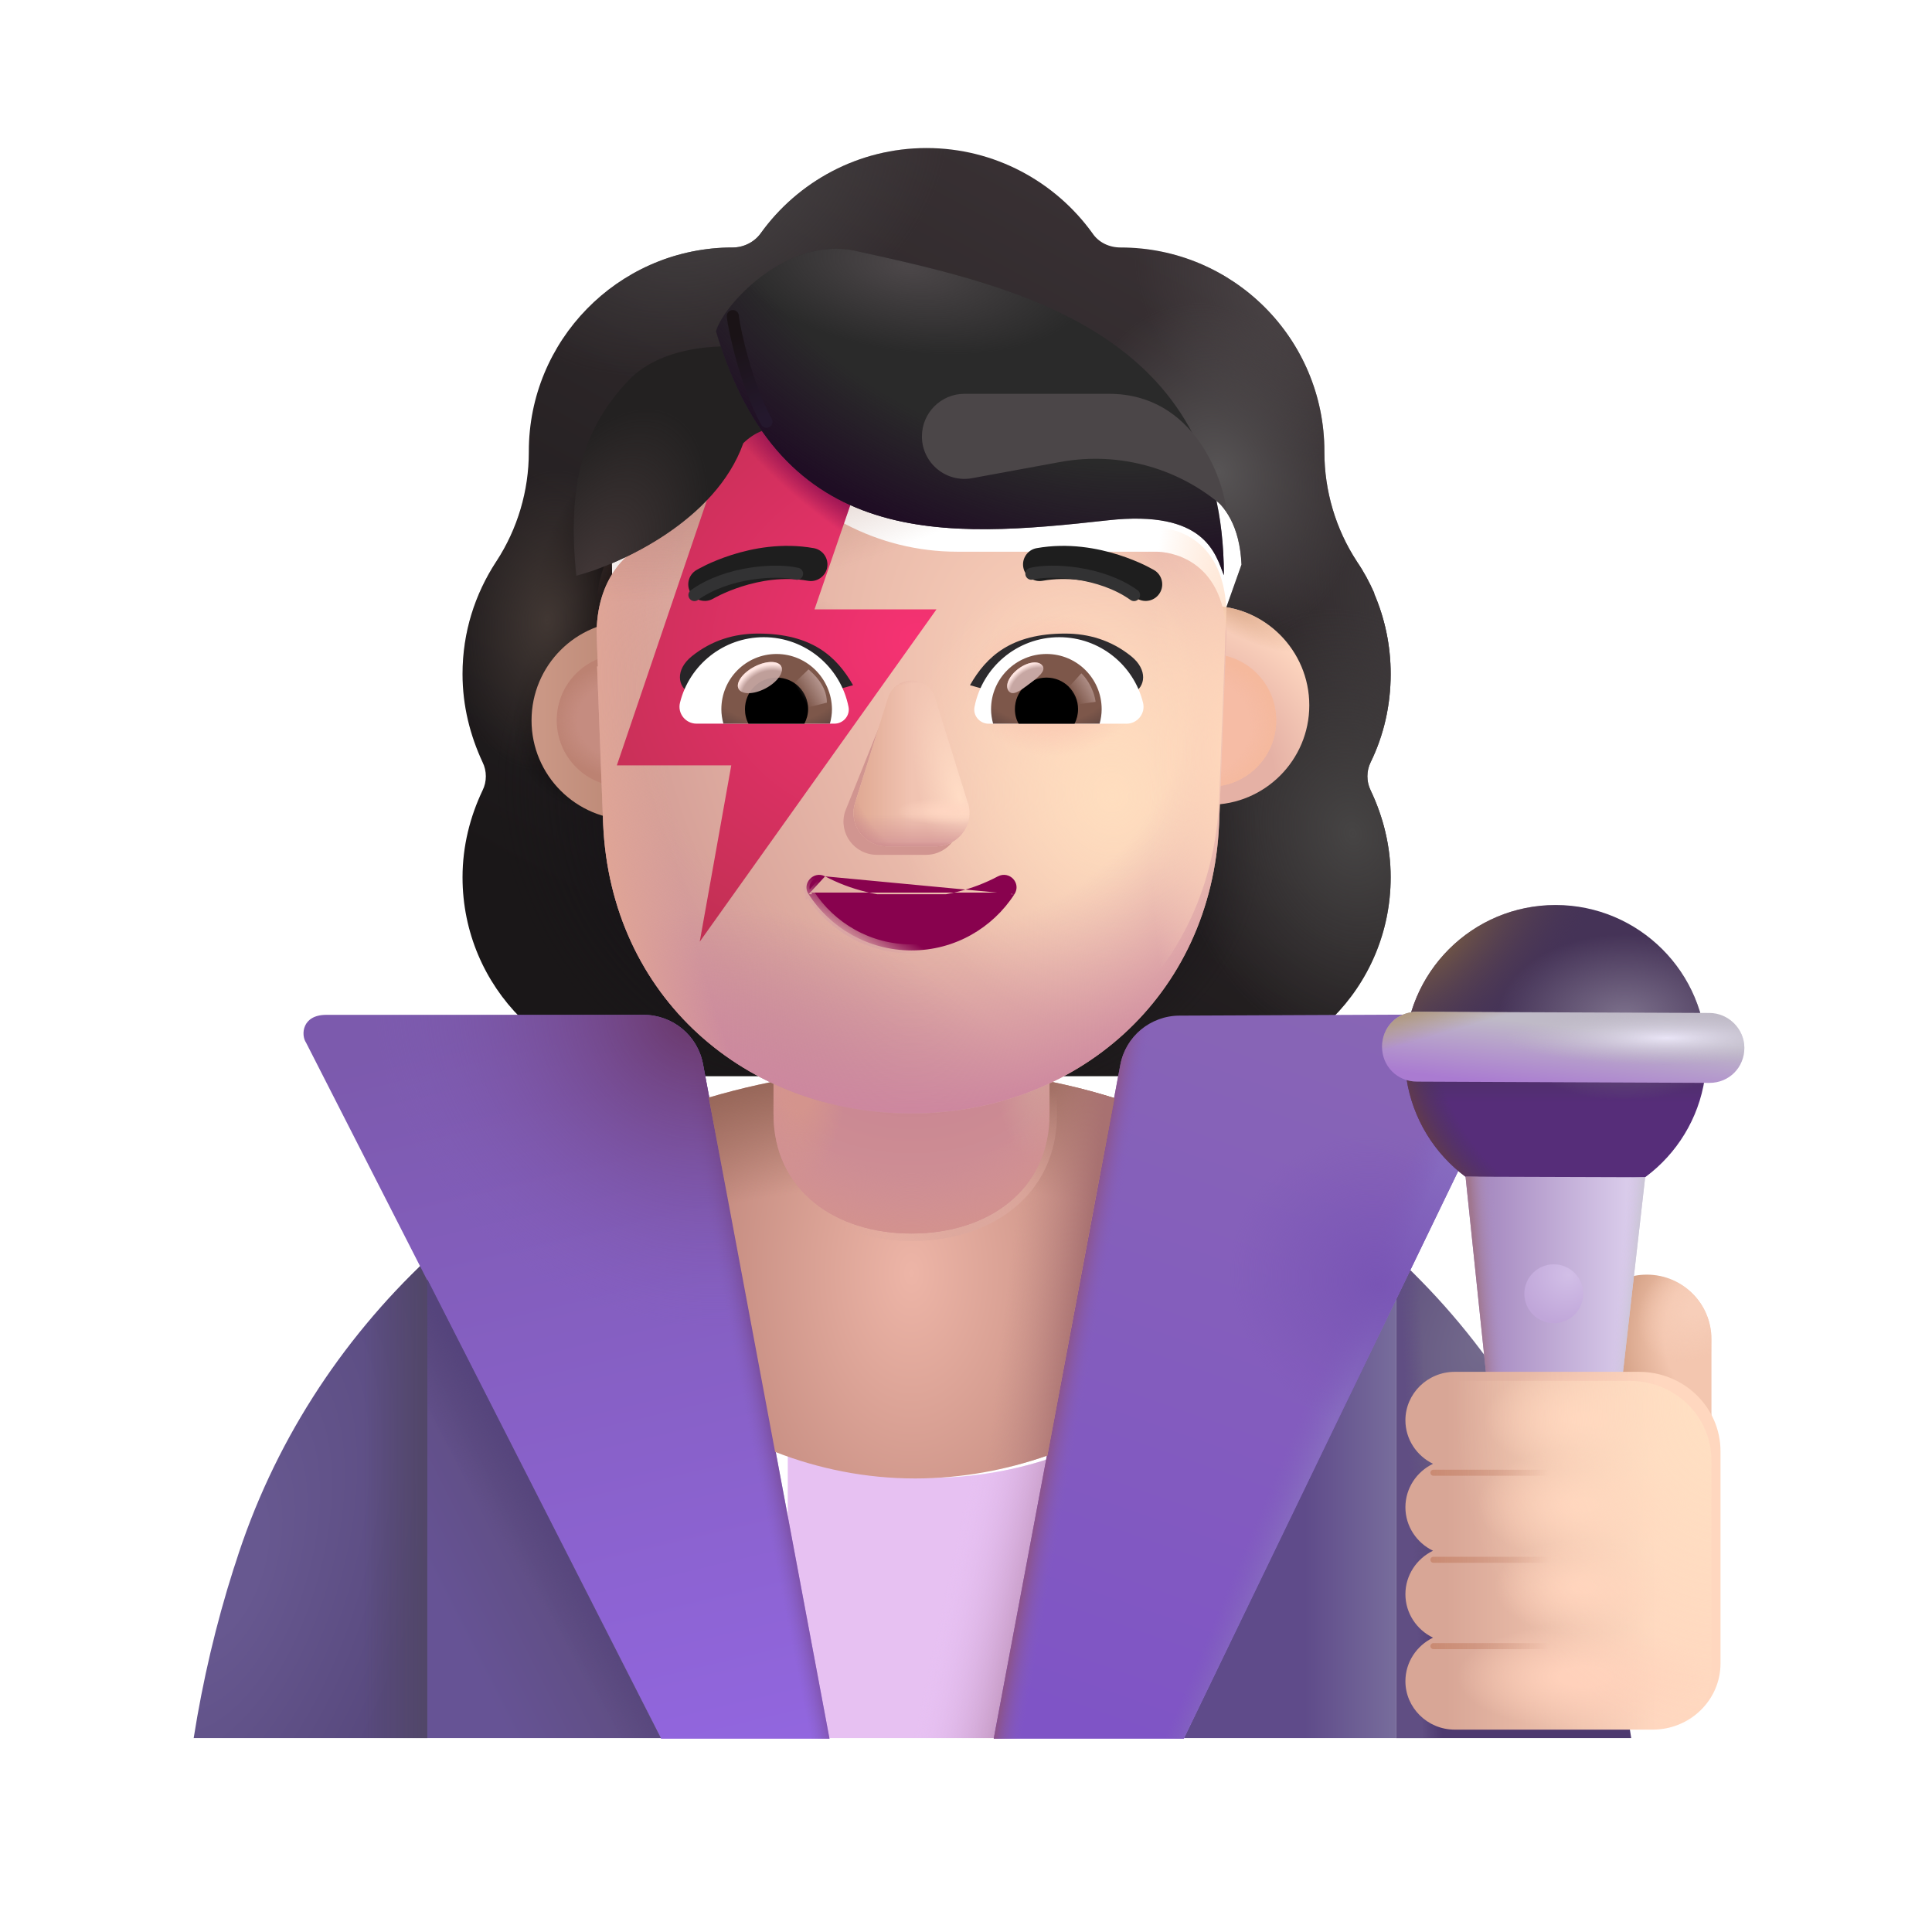 <svg width="32" height="32" viewBox="0 0 32 32" fill="none" xmlns="http://www.w3.org/2000/svg">
<g filter="url(#filter0_i_4002_2325)">
<path fill-rule="evenodd" clip-rule="evenodd" d="M22.452 13.375C22.67 12.929 22.784 12.432 22.784 11.914C22.784 11.436 22.685 10.987 22.509 10.578H22.514C22.432 10.393 22.339 10.217 22.226 10.053L22.224 10.049C21.872 9.511 21.686 8.879 21.686 8.237V8.226C21.686 6.362 20.173 4.849 18.309 4.849C18.122 4.849 17.946 4.766 17.843 4.611C17.231 3.762 16.227 3.202 15.097 3.202C13.968 3.202 12.963 3.762 12.352 4.611C12.249 4.756 12.073 4.849 11.886 4.849C11.857 4.849 11.828 4.85 11.799 4.85C9.975 4.897 8.509 6.391 8.509 8.226V8.237C8.509 8.879 8.323 9.511 7.971 10.049L7.968 10.053C7.617 10.591 7.411 11.222 7.411 11.914C7.411 12.442 7.536 12.929 7.743 13.375C7.815 13.52 7.815 13.696 7.743 13.841C7.536 14.276 7.411 14.763 7.411 15.281C7.411 17.104 8.882 18.575 10.705 18.575H19.49C21.313 18.575 22.784 17.104 22.784 15.281C22.784 14.763 22.659 14.276 22.452 13.841C22.38 13.696 22.38 13.52 22.452 13.375ZM9.903 10.639H9.89L11.117 13.05C11.243 15.919 12.363 13.05 15.097 13.05C17.832 13.05 19.024 16.243 19.15 13.375L20.313 10.102C20.258 8.828 19.335 8.738 19.15 8.738H15.854C14.553 8.738 13.325 8.101 12.59 7.026C12.464 6.848 12.202 6.879 12.118 7.078L12.034 7.276C11.803 7.851 11.362 8.289 10.816 8.54C10.8 8.545 10.782 8.553 10.764 8.561C10.745 8.569 10.727 8.577 10.711 8.582C10.47 8.707 9.903 9.083 9.882 10.054L9.892 10.368L9.903 10.639Z" fill="url(#paint0_linear_4002_2325)"/>
<path fill-rule="evenodd" clip-rule="evenodd" d="M22.452 13.375C22.67 12.929 22.784 12.432 22.784 11.914C22.784 11.436 22.685 10.987 22.509 10.578H22.514C22.432 10.393 22.339 10.217 22.226 10.053L22.224 10.049C21.872 9.511 21.686 8.879 21.686 8.237V8.226C21.686 6.362 20.173 4.849 18.309 4.849C18.122 4.849 17.946 4.766 17.843 4.611C17.231 3.762 16.227 3.202 15.097 3.202C13.968 3.202 12.963 3.762 12.352 4.611C12.249 4.756 12.073 4.849 11.886 4.849C11.857 4.849 11.828 4.85 11.799 4.85C9.975 4.897 8.509 6.391 8.509 8.226V8.237C8.509 8.879 8.323 9.511 7.971 10.049L7.968 10.053C7.617 10.591 7.411 11.222 7.411 11.914C7.411 12.442 7.536 12.929 7.743 13.375C7.815 13.52 7.815 13.696 7.743 13.841C7.536 14.276 7.411 14.763 7.411 15.281C7.411 17.104 8.882 18.575 10.705 18.575H19.49C21.313 18.575 22.784 17.104 22.784 15.281C22.784 14.763 22.659 14.276 22.452 13.841C22.38 13.696 22.38 13.52 22.452 13.375ZM9.903 10.639H9.89L11.117 13.05C11.243 15.919 12.363 13.05 15.097 13.05C17.832 13.05 19.024 16.243 19.15 13.375L20.313 10.102C20.258 8.828 19.335 8.738 19.15 8.738H15.854C14.553 8.738 13.325 8.101 12.59 7.026C12.464 6.848 12.202 6.879 12.118 7.078L12.034 7.276C11.803 7.851 11.362 8.289 10.816 8.54C10.8 8.545 10.782 8.553 10.764 8.561C10.745 8.569 10.727 8.577 10.711 8.582C10.47 8.707 9.903 9.083 9.882 10.054L9.892 10.368L9.903 10.639Z" fill="url(#paint1_radial_4002_2325)"/>
<path fill-rule="evenodd" clip-rule="evenodd" d="M22.452 13.375C22.67 12.929 22.784 12.432 22.784 11.914C22.784 11.436 22.685 10.987 22.509 10.578H22.514C22.432 10.393 22.339 10.217 22.226 10.053L22.224 10.049C21.872 9.511 21.686 8.879 21.686 8.237V8.226C21.686 6.362 20.173 4.849 18.309 4.849C18.122 4.849 17.946 4.766 17.843 4.611C17.231 3.762 16.227 3.202 15.097 3.202C13.968 3.202 12.963 3.762 12.352 4.611C12.249 4.756 12.073 4.849 11.886 4.849C11.857 4.849 11.828 4.85 11.799 4.85C9.975 4.897 8.509 6.391 8.509 8.226V8.237C8.509 8.879 8.323 9.511 7.971 10.049L7.968 10.053C7.617 10.591 7.411 11.222 7.411 11.914C7.411 12.442 7.536 12.929 7.743 13.375C7.815 13.52 7.815 13.696 7.743 13.841C7.536 14.276 7.411 14.763 7.411 15.281C7.411 17.104 8.882 18.575 10.705 18.575H19.49C21.313 18.575 22.784 17.104 22.784 15.281C22.784 14.763 22.659 14.276 22.452 13.841C22.38 13.696 22.38 13.52 22.452 13.375ZM9.903 10.639H9.89L11.117 13.05C11.243 15.919 12.363 13.05 15.097 13.05C17.832 13.05 19.024 16.243 19.15 13.375L20.313 10.102C20.258 8.828 19.335 8.738 19.15 8.738H15.854C14.553 8.738 13.325 8.101 12.59 7.026C12.464 6.848 12.202 6.879 12.118 7.078L12.034 7.276C11.803 7.851 11.362 8.289 10.816 8.54C10.8 8.545 10.782 8.553 10.764 8.561C10.745 8.569 10.727 8.577 10.711 8.582C10.47 8.707 9.903 9.083 9.882 10.054L9.892 10.368L9.903 10.639Z" fill="url(#paint2_radial_4002_2325)"/>
<path fill-rule="evenodd" clip-rule="evenodd" d="M22.452 13.375C22.67 12.929 22.784 12.432 22.784 11.914C22.784 11.436 22.685 10.987 22.509 10.578H22.514C22.432 10.393 22.339 10.217 22.226 10.053L22.224 10.049C21.872 9.511 21.686 8.879 21.686 8.237V8.226C21.686 6.362 20.173 4.849 18.309 4.849C18.122 4.849 17.946 4.766 17.843 4.611C17.231 3.762 16.227 3.202 15.097 3.202C13.968 3.202 12.963 3.762 12.352 4.611C12.249 4.756 12.073 4.849 11.886 4.849C11.857 4.849 11.828 4.85 11.799 4.85C9.975 4.897 8.509 6.391 8.509 8.226V8.237C8.509 8.879 8.323 9.511 7.971 10.049L7.968 10.053C7.617 10.591 7.411 11.222 7.411 11.914C7.411 12.442 7.536 12.929 7.743 13.375C7.815 13.52 7.815 13.696 7.743 13.841C7.536 14.276 7.411 14.763 7.411 15.281C7.411 17.104 8.882 18.575 10.705 18.575H19.49C21.313 18.575 22.784 17.104 22.784 15.281C22.784 14.763 22.659 14.276 22.452 13.841C22.38 13.696 22.38 13.52 22.452 13.375ZM9.903 10.639H9.89L11.117 13.05C11.243 15.919 12.363 13.05 15.097 13.05C17.832 13.05 19.024 16.243 19.15 13.375L20.313 10.102C20.258 8.828 19.335 8.738 19.15 8.738H15.854C14.553 8.738 13.325 8.101 12.59 7.026C12.464 6.848 12.202 6.879 12.118 7.078L12.034 7.276C11.803 7.851 11.362 8.289 10.816 8.54C10.8 8.545 10.782 8.553 10.764 8.561C10.745 8.569 10.727 8.577 10.711 8.582C10.47 8.707 9.903 9.083 9.882 10.054L9.892 10.368L9.903 10.639Z" fill="url(#paint3_radial_4002_2325)"/>
<path fill-rule="evenodd" clip-rule="evenodd" d="M22.452 13.375C22.67 12.929 22.784 12.432 22.784 11.914C22.784 11.436 22.685 10.987 22.509 10.578H22.514C22.432 10.393 22.339 10.217 22.226 10.053L22.224 10.049C21.872 9.511 21.686 8.879 21.686 8.237V8.226C21.686 6.362 20.173 4.849 18.309 4.849C18.122 4.849 17.946 4.766 17.843 4.611C17.231 3.762 16.227 3.202 15.097 3.202C13.968 3.202 12.963 3.762 12.352 4.611C12.249 4.756 12.073 4.849 11.886 4.849C11.857 4.849 11.828 4.85 11.799 4.85C9.975 4.897 8.509 6.391 8.509 8.226V8.237C8.509 8.879 8.323 9.511 7.971 10.049L7.968 10.053C7.617 10.591 7.411 11.222 7.411 11.914C7.411 12.442 7.536 12.929 7.743 13.375C7.815 13.52 7.815 13.696 7.743 13.841C7.536 14.276 7.411 14.763 7.411 15.281C7.411 17.104 8.882 18.575 10.705 18.575H19.49C21.313 18.575 22.784 17.104 22.784 15.281C22.784 14.763 22.659 14.276 22.452 13.841C22.38 13.696 22.38 13.52 22.452 13.375ZM9.903 10.639H9.89L11.117 13.05C11.243 15.919 12.363 13.05 15.097 13.05C17.832 13.05 19.024 16.243 19.15 13.375L20.313 10.102C20.258 8.828 19.335 8.738 19.15 8.738H15.854C14.553 8.738 13.325 8.101 12.59 7.026C12.464 6.848 12.202 6.879 12.118 7.078L12.034 7.276C11.803 7.851 11.362 8.289 10.816 8.54C10.8 8.545 10.782 8.553 10.764 8.561C10.745 8.569 10.727 8.577 10.711 8.582C10.47 8.707 9.903 9.083 9.882 10.054L9.892 10.368L9.903 10.639Z" fill="url(#paint4_radial_4002_2325)"/>
<path fill-rule="evenodd" clip-rule="evenodd" d="M22.452 13.375C22.67 12.929 22.784 12.432 22.784 11.914C22.784 11.436 22.685 10.987 22.509 10.578H22.514C22.432 10.393 22.339 10.217 22.226 10.053L22.224 10.049C21.872 9.511 21.686 8.879 21.686 8.237V8.226C21.686 6.362 20.173 4.849 18.309 4.849C18.122 4.849 17.946 4.766 17.843 4.611C17.231 3.762 16.227 3.202 15.097 3.202C13.968 3.202 12.963 3.762 12.352 4.611C12.249 4.756 12.073 4.849 11.886 4.849C11.857 4.849 11.828 4.85 11.799 4.85C9.975 4.897 8.509 6.391 8.509 8.226V8.237C8.509 8.879 8.323 9.511 7.971 10.049L7.968 10.053C7.617 10.591 7.411 11.222 7.411 11.914C7.411 12.442 7.536 12.929 7.743 13.375C7.815 13.52 7.815 13.696 7.743 13.841C7.536 14.276 7.411 14.763 7.411 15.281C7.411 17.104 8.882 18.575 10.705 18.575H19.49C21.313 18.575 22.784 17.104 22.784 15.281C22.784 14.763 22.659 14.276 22.452 13.841C22.38 13.696 22.38 13.52 22.452 13.375ZM9.903 10.639H9.89L11.117 13.05C11.243 15.919 12.363 13.05 15.097 13.05C17.832 13.05 19.024 16.243 19.15 13.375L20.313 10.102C20.258 8.828 19.335 8.738 19.15 8.738H15.854C14.553 8.738 13.325 8.101 12.59 7.026C12.464 6.848 12.202 6.879 12.118 7.078L12.034 7.276C11.803 7.851 11.362 8.289 10.816 8.54C10.8 8.545 10.782 8.553 10.764 8.561C10.745 8.569 10.727 8.577 10.711 8.582C10.47 8.707 9.903 9.083 9.882 10.054L9.892 10.368L9.903 10.639Z" fill="url(#paint5_radial_4002_2325)"/>
<path fill-rule="evenodd" clip-rule="evenodd" d="M22.452 13.375C22.67 12.929 22.784 12.432 22.784 11.914C22.784 11.436 22.685 10.987 22.509 10.578H22.514C22.432 10.393 22.339 10.217 22.226 10.053L22.224 10.049C21.872 9.511 21.686 8.879 21.686 8.237V8.226C21.686 6.362 20.173 4.849 18.309 4.849C18.122 4.849 17.946 4.766 17.843 4.611C17.231 3.762 16.227 3.202 15.097 3.202C13.968 3.202 12.963 3.762 12.352 4.611C12.249 4.756 12.073 4.849 11.886 4.849C11.857 4.849 11.828 4.85 11.799 4.85C9.975 4.897 8.509 6.391 8.509 8.226V8.237C8.509 8.879 8.323 9.511 7.971 10.049L7.968 10.053C7.617 10.591 7.411 11.222 7.411 11.914C7.411 12.442 7.536 12.929 7.743 13.375C7.815 13.52 7.815 13.696 7.743 13.841C7.536 14.276 7.411 14.763 7.411 15.281C7.411 17.104 8.882 18.575 10.705 18.575H19.49C21.313 18.575 22.784 17.104 22.784 15.281C22.784 14.763 22.659 14.276 22.452 13.841C22.38 13.696 22.38 13.52 22.452 13.375ZM9.903 10.639H9.89L11.117 13.05C11.243 15.919 12.363 13.05 15.097 13.05C17.832 13.05 19.024 16.243 19.15 13.375L20.313 10.102C20.258 8.828 19.335 8.738 19.15 8.738H15.854C14.553 8.738 13.325 8.101 12.59 7.026C12.464 6.848 12.202 6.879 12.118 7.078L12.034 7.276C11.803 7.851 11.362 8.289 10.816 8.54C10.8 8.545 10.782 8.553 10.764 8.561C10.745 8.569 10.727 8.577 10.711 8.582C10.47 8.707 9.903 9.083 9.882 10.054L9.892 10.368L9.903 10.639Z" fill="url(#paint6_radial_4002_2325)"/>
<path fill-rule="evenodd" clip-rule="evenodd" d="M22.452 13.375C22.67 12.929 22.784 12.432 22.784 11.914C22.784 11.436 22.685 10.987 22.509 10.578H22.514C22.432 10.393 22.339 10.217 22.226 10.053L22.224 10.049C21.872 9.511 21.686 8.879 21.686 8.237V8.226C21.686 6.362 20.173 4.849 18.309 4.849C18.122 4.849 17.946 4.766 17.843 4.611C17.231 3.762 16.227 3.202 15.097 3.202C13.968 3.202 12.963 3.762 12.352 4.611C12.249 4.756 12.073 4.849 11.886 4.849C11.857 4.849 11.828 4.85 11.799 4.85C9.975 4.897 8.509 6.391 8.509 8.226V8.237C8.509 8.879 8.323 9.511 7.971 10.049L7.968 10.053C7.617 10.591 7.411 11.222 7.411 11.914C7.411 12.442 7.536 12.929 7.743 13.375C7.815 13.52 7.815 13.696 7.743 13.841C7.536 14.276 7.411 14.763 7.411 15.281C7.411 17.104 8.882 18.575 10.705 18.575H19.49C21.313 18.575 22.784 17.104 22.784 15.281C22.784 14.763 22.659 14.276 22.452 13.841C22.38 13.696 22.38 13.52 22.452 13.375ZM9.903 10.639H9.89L11.117 13.05C11.243 15.919 12.363 13.05 15.097 13.05C17.832 13.05 19.024 16.243 19.15 13.375L20.313 10.102C20.258 8.828 19.335 8.738 19.15 8.738H15.854C14.553 8.738 13.325 8.101 12.59 7.026C12.464 6.848 12.202 6.879 12.118 7.078L12.034 7.276C11.803 7.851 11.362 8.289 10.816 8.54C10.8 8.545 10.782 8.553 10.764 8.561C10.745 8.569 10.727 8.577 10.711 8.582C10.47 8.707 9.903 9.083 9.882 10.054L9.892 10.368L9.903 10.639Z" fill="url(#paint7_radial_4002_2325)"/>
<path fill-rule="evenodd" clip-rule="evenodd" d="M22.452 13.375C22.67 12.929 22.784 12.432 22.784 11.914C22.784 11.436 22.685 10.987 22.509 10.578H22.514C22.432 10.393 22.339 10.217 22.226 10.053L22.224 10.049C21.872 9.511 21.686 8.879 21.686 8.237V8.226C21.686 6.362 20.173 4.849 18.309 4.849C18.122 4.849 17.946 4.766 17.843 4.611C17.231 3.762 16.227 3.202 15.097 3.202C13.968 3.202 12.963 3.762 12.352 4.611C12.249 4.756 12.073 4.849 11.886 4.849C11.857 4.849 11.828 4.85 11.799 4.85C9.975 4.897 8.509 6.391 8.509 8.226V8.237C8.509 8.879 8.323 9.511 7.971 10.049L7.968 10.053C7.617 10.591 7.411 11.222 7.411 11.914C7.411 12.442 7.536 12.929 7.743 13.375C7.815 13.52 7.815 13.696 7.743 13.841C7.536 14.276 7.411 14.763 7.411 15.281C7.411 17.104 8.882 18.575 10.705 18.575H19.49C21.313 18.575 22.784 17.104 22.784 15.281C22.784 14.763 22.659 14.276 22.452 13.841C22.38 13.696 22.38 13.52 22.452 13.375ZM9.903 10.639H9.89L11.117 13.05C11.243 15.919 12.363 13.05 15.097 13.05C17.832 13.05 19.024 16.243 19.15 13.375L20.313 10.102C20.258 8.828 19.335 8.738 19.15 8.738H15.854C14.553 8.738 13.325 8.101 12.59 7.026C12.464 6.848 12.202 6.879 12.118 7.078L12.034 7.276C11.803 7.851 11.362 8.289 10.816 8.54C10.8 8.545 10.782 8.553 10.764 8.561C10.745 8.569 10.727 8.577 10.711 8.582C10.47 8.707 9.903 9.083 9.882 10.054L9.892 10.368L9.903 10.639Z" fill="url(#paint8_radial_4002_2325)"/>
<path fill-rule="evenodd" clip-rule="evenodd" d="M22.452 13.375C22.67 12.929 22.784 12.432 22.784 11.914C22.784 11.436 22.685 10.987 22.509 10.578H22.514C22.432 10.393 22.339 10.217 22.226 10.053L22.224 10.049C21.872 9.511 21.686 8.879 21.686 8.237V8.226C21.686 6.362 20.173 4.849 18.309 4.849C18.122 4.849 17.946 4.766 17.843 4.611C17.231 3.762 16.227 3.202 15.097 3.202C13.968 3.202 12.963 3.762 12.352 4.611C12.249 4.756 12.073 4.849 11.886 4.849C11.857 4.849 11.828 4.85 11.799 4.85C9.975 4.897 8.509 6.391 8.509 8.226V8.237C8.509 8.879 8.323 9.511 7.971 10.049L7.968 10.053C7.617 10.591 7.411 11.222 7.411 11.914C7.411 12.442 7.536 12.929 7.743 13.375C7.815 13.52 7.815 13.696 7.743 13.841C7.536 14.276 7.411 14.763 7.411 15.281C7.411 17.104 8.882 18.575 10.705 18.575H19.49C21.313 18.575 22.784 17.104 22.784 15.281C22.784 14.763 22.659 14.276 22.452 13.841C22.38 13.696 22.38 13.52 22.452 13.375ZM9.903 10.639H9.89L11.117 13.05C11.243 15.919 12.363 13.05 15.097 13.05C17.832 13.05 19.024 16.243 19.15 13.375L20.313 10.102C20.258 8.828 19.335 8.738 19.15 8.738H15.854C14.553 8.738 13.325 8.101 12.59 7.026C12.464 6.848 12.202 6.879 12.118 7.078L12.034 7.276C11.803 7.851 11.362 8.289 10.816 8.54C10.8 8.545 10.782 8.553 10.764 8.561C10.745 8.569 10.727 8.577 10.711 8.582C10.47 8.707 9.903 9.083 9.882 10.054L9.892 10.368L9.903 10.639Z" fill="url(#paint9_radial_4002_2325)"/>
<path fill-rule="evenodd" clip-rule="evenodd" d="M22.452 13.375C22.67 12.929 22.784 12.432 22.784 11.914C22.784 11.436 22.685 10.987 22.509 10.578H22.514C22.432 10.393 22.339 10.217 22.226 10.053L22.224 10.049C21.872 9.511 21.686 8.879 21.686 8.237V8.226C21.686 6.362 20.173 4.849 18.309 4.849C18.122 4.849 17.946 4.766 17.843 4.611C17.231 3.762 16.227 3.202 15.097 3.202C13.968 3.202 12.963 3.762 12.352 4.611C12.249 4.756 12.073 4.849 11.886 4.849C11.857 4.849 11.828 4.85 11.799 4.85C9.975 4.897 8.509 6.391 8.509 8.226V8.237C8.509 8.879 8.323 9.511 7.971 10.049L7.968 10.053C7.617 10.591 7.411 11.222 7.411 11.914C7.411 12.442 7.536 12.929 7.743 13.375C7.815 13.52 7.815 13.696 7.743 13.841C7.536 14.276 7.411 14.763 7.411 15.281C7.411 17.104 8.882 18.575 10.705 18.575H19.49C21.313 18.575 22.784 17.104 22.784 15.281C22.784 14.763 22.659 14.276 22.452 13.841C22.38 13.696 22.38 13.52 22.452 13.375ZM9.903 10.639H9.89L11.117 13.05C11.243 15.919 12.363 13.05 15.097 13.05C17.832 13.05 19.024 16.243 19.15 13.375L20.313 10.102C20.258 8.828 19.335 8.738 19.15 8.738H15.854C14.553 8.738 13.325 8.101 12.59 7.026C12.464 6.848 12.202 6.879 12.118 7.078L12.034 7.276C11.803 7.851 11.362 8.289 10.816 8.54C10.8 8.545 10.782 8.553 10.764 8.561C10.745 8.569 10.727 8.577 10.711 8.582C10.47 8.707 9.903 9.083 9.882 10.054L9.892 10.368L9.903 10.639Z" fill="url(#paint10_radial_4002_2325)"/>
</g>
<g filter="url(#filter1_i_4002_2325)">
<path d="M12.848 24.048V28.788H18.161L17.358 24.098C16.677 24.348 15.938 24.478 15.168 24.478C14.357 24.488 13.568 24.328 12.848 24.048Z" fill="#E7C1F2"/>
<path d="M12.848 24.048V28.788H18.161L17.358 24.098C16.677 24.348 15.938 24.478 15.168 24.478C14.357 24.488 13.568 24.328 12.848 24.048Z" fill="url(#paint11_linear_4002_2325)"/>
</g>
<path d="M7.078 28.788V20.858C5.638 22.207 4.518 23.927 3.898 25.898L3.868 25.988C3.578 26.898 3.358 27.837 3.208 28.788H7.078Z" fill="url(#paint12_radial_4002_2325)"/>
<path d="M7.078 28.788V20.858C5.638 22.207 4.518 23.927 3.898 25.898L3.868 25.988C3.578 26.898 3.358 27.837 3.208 28.788H7.078Z" fill="url(#paint13_linear_4002_2325)"/>
<path d="M27.018 28.788C26.878 27.828 26.658 26.878 26.368 25.948C25.738 23.938 24.608 22.188 23.128 20.817V28.788H27.018Z" fill="url(#paint14_radial_4002_2325)"/>
<path d="M27.018 28.788C26.878 27.828 26.658 26.878 26.368 25.948C25.738 23.938 24.608 22.188 23.128 20.817V28.788H27.018Z" fill="url(#paint15_linear_4002_2325)"/>
<path d="M23.128 28.788V21.485L19.608 28.788H23.128Z" fill="url(#paint16_linear_4002_2325)"/>
<path d="M24.313 16.801L19.534 16.822C19.055 16.824 18.644 17.166 18.556 17.638L16.459 28.798H19.608L24.933 17.781C25.153 17.321 24.813 16.801 24.313 16.801Z" fill="url(#paint17_linear_4002_2325)"/>
<path d="M24.313 16.801L19.534 16.822C19.055 16.824 18.644 17.166 18.556 17.638L16.459 28.798H19.608L24.933 17.781C25.153 17.321 24.813 16.801 24.313 16.801Z" fill="url(#paint18_linear_4002_2325)"/>
<path d="M24.313 16.801L19.534 16.822C19.055 16.824 18.644 17.166 18.556 17.638L16.459 28.798H19.608L24.933 17.781C25.153 17.321 24.813 16.801 24.313 16.801Z" fill="url(#paint19_linear_4002_2325)"/>
<path d="M24.313 16.801L19.534 16.822C19.055 16.824 18.644 17.166 18.556 17.638L16.459 28.798H19.608L24.933 17.781C25.153 17.321 24.813 16.801 24.313 16.801Z" fill="url(#paint20_radial_4002_2325)"/>
<path d="M5.405 16.809H10.661C11.142 16.809 11.555 17.152 11.644 17.625L13.739 28.798H10.949L5.069 17.269C4.983 17.144 4.999 16.809 5.405 16.809Z" fill="url(#paint21_linear_4002_2325)"/>
<path d="M5.405 16.809H10.661C11.142 16.809 11.555 17.152 11.644 17.625L13.739 28.798H10.949L5.069 17.269C4.983 17.144 4.999 16.809 5.405 16.809Z" fill="url(#paint22_linear_4002_2325)"/>
<path d="M5.405 16.809H10.661C11.142 16.809 11.555 17.152 11.644 17.625L13.739 28.798H10.949L5.069 17.269C4.983 17.144 4.999 16.809 5.405 16.809Z" fill="url(#paint23_radial_4002_2325)"/>
<path d="M7.078 28.788H10.947L7.078 21.192V28.788Z" fill="url(#paint24_linear_4002_2325)"/>
<path d="M7.078 28.788H10.947L7.078 21.192V28.788Z" fill="url(#paint25_linear_4002_2325)"/>
<path d="M15.118 17.688C13.958 17.688 12.82 17.859 11.74 18.179L12.838 24.048C13.558 24.328 14.338 24.488 15.158 24.488C15.928 24.488 16.668 24.348 17.348 24.108L18.458 18.188C17.408 17.858 16.278 17.688 15.118 17.688Z" fill="url(#paint26_radial_4002_2325)"/>
<path d="M15.118 17.688C13.958 17.688 12.82 17.859 11.74 18.179L12.838 24.048C13.558 24.328 14.338 24.488 15.158 24.488C15.928 24.488 16.668 24.348 17.348 24.108L18.458 18.188C17.408 17.858 16.278 17.688 15.118 17.688Z" fill="url(#paint27_radial_4002_2325)"/>
<path d="M15.118 17.688C13.958 17.688 12.82 17.859 11.74 18.179L12.838 24.048C13.558 24.328 14.338 24.488 15.158 24.488C15.928 24.488 16.668 24.348 17.348 24.108L18.458 18.188C17.408 17.858 16.278 17.688 15.118 17.688Z" fill="url(#paint28_linear_4002_2325)"/>
<g filter="url(#filter2_f_4002_2325)">
<path d="M12.812 15.654H17.383V18.453C17.383 19.716 16.36 20.431 15.098 20.431C13.835 20.431 12.812 19.716 12.812 18.453V15.654Z" stroke="url(#paint29_radial_4002_2325)" stroke-width="0.25"/>
</g>
<path d="M12.812 15.654H17.383V18.453C17.383 19.716 16.36 20.431 15.098 20.431C13.835 20.431 12.812 19.716 12.812 18.453V15.654Z" fill="url(#paint30_radial_4002_2325)"/>
<path d="M12.812 15.654H17.383V18.453C17.383 19.716 16.36 20.431 15.098 20.431C13.835 20.431 12.812 19.716 12.812 18.453V15.654Z" fill="url(#paint31_radial_4002_2325)"/>
<path d="M12.812 15.654H17.383V18.453C17.383 19.716 16.36 20.431 15.098 20.431C13.835 20.431 12.812 19.716 12.812 18.453V15.654Z" fill="url(#paint32_radial_4002_2325)"/>
<path d="M12.812 15.654H17.383V18.453C17.383 19.716 16.36 20.431 15.098 20.431C13.835 20.431 12.812 19.716 12.812 18.453V15.654Z" fill="url(#paint33_radial_4002_2325)"/>
<path d="M27.277 21.112C27.867 21.112 28.347 21.592 28.347 22.182V24.632H26.207V22.182C26.207 21.592 26.687 21.112 27.277 21.112Z" fill="url(#paint34_radial_4002_2325)"/>
<path d="M27.277 21.112C27.867 21.112 28.347 21.592 28.347 22.182V24.632H26.207V22.182C26.207 21.592 26.687 21.112 27.277 21.112Z" fill="url(#paint35_radial_4002_2325)"/>
<path d="M25.766 19.986C27.146 19.986 28.264 18.868 28.264 17.488C28.264 16.108 27.146 14.99 25.766 14.99C24.387 14.99 23.268 16.108 23.268 17.488C23.268 18.868 24.387 19.986 25.766 19.986Z" fill="url(#paint36_linear_4002_2325)"/>
<path d="M25.766 19.986C27.146 19.986 28.264 18.868 28.264 17.488C28.264 16.108 27.146 14.99 25.766 14.99C24.387 14.99 23.268 16.108 23.268 17.488C23.268 18.868 24.387 19.986 25.766 19.986Z" fill="url(#paint37_radial_4002_2325)"/>
<path d="M25.766 19.986C27.146 19.986 28.264 18.868 28.264 17.488C28.264 16.108 27.146 14.99 25.766 14.99C24.387 14.99 23.268 16.108 23.268 17.488C23.268 18.868 24.387 19.986 25.766 19.986Z" fill="url(#paint38_radial_4002_2325)"/>
<path d="M25.766 19.986C27.146 19.986 28.264 18.868 28.264 17.488C28.264 16.108 27.146 14.99 25.766 14.99C24.387 14.99 23.268 16.108 23.268 17.488C23.268 18.868 24.387 19.986 25.766 19.986Z" fill="url(#paint39_radial_4002_2325)"/>
<g filter="url(#filter3_i_4002_2325)">
<path d="M28.214 16.828L23.37 16.808C23.045 16.808 22.791 17.062 22.791 17.387C22.791 17.712 23.045 17.965 23.37 17.965L28.214 17.986C28.539 17.986 28.792 17.732 28.792 17.407C28.792 17.092 28.528 16.828 28.214 16.828Z" fill="url(#paint40_linear_4002_2325)"/>
<path d="M28.214 16.828L23.37 16.808C23.045 16.808 22.791 17.062 22.791 17.387C22.791 17.712 23.045 17.965 23.37 17.965L28.214 17.986C28.539 17.986 28.792 17.732 28.792 17.407C28.792 17.092 28.528 16.828 28.214 16.828Z" fill="url(#paint41_radial_4002_2325)"/>
<path d="M28.214 16.828L23.37 16.808C23.045 16.808 22.791 17.062 22.791 17.387C22.791 17.712 23.045 17.965 23.37 17.965L28.214 17.986C28.539 17.986 28.792 17.732 28.792 17.407C28.792 17.092 28.528 16.828 28.214 16.828Z" fill="url(#paint42_linear_4002_2325)"/>
</g>
<path d="M25.726 26.628C25.32 26.628 24.984 26.323 24.944 25.917L24.274 19.489L27.249 19.499L26.518 25.927C26.467 26.333 26.122 26.628 25.726 26.628Z" fill="url(#paint43_linear_4002_2325)"/>
<path d="M25.726 26.628C25.32 26.628 24.984 26.323 24.944 25.917L24.274 19.489L27.249 19.499L26.518 25.927C26.467 26.333 26.122 26.628 25.726 26.628Z" fill="url(#paint44_linear_4002_2325)"/>
<path d="M25.726 26.628C25.32 26.628 24.984 26.323 24.944 25.917L24.274 19.489L27.249 19.499L26.518 25.927C26.467 26.333 26.122 26.628 25.726 26.628Z" fill="url(#paint45_linear_4002_2325)"/>
<g filter="url(#filter4_ii_4002_2325)">
<path d="M25.736 21.916C26.005 21.916 26.223 21.697 26.223 21.428C26.223 21.159 26.005 20.941 25.736 20.941C25.467 20.941 25.248 21.159 25.248 21.428C25.248 21.697 25.467 21.916 25.736 21.916Z" fill="url(#paint46_radial_4002_2325)"/>
</g>
<g filter="url(#filter5_i_4002_2325)">
<path d="M23.128 23.674C23.128 23.235 23.493 22.872 23.944 22.872H26.998C27.743 22.872 28.347 23.461 28.347 24.188V27.702C28.347 28.307 27.844 28.798 27.223 28.798H23.944C23.493 28.798 23.128 28.435 23.128 27.996C23.128 27.681 23.314 27.407 23.585 27.275C23.314 27.144 23.128 26.869 23.128 26.555C23.128 26.241 23.314 25.966 23.585 25.835C23.314 25.704 23.128 25.429 23.128 25.115C23.128 24.8 23.314 24.526 23.585 24.395C23.314 24.263 23.128 23.989 23.128 23.674Z" fill="url(#paint47_linear_4002_2325)"/>
<path d="M23.128 23.674C23.128 23.235 23.493 22.872 23.944 22.872H26.998C27.743 22.872 28.347 23.461 28.347 24.188V27.702C28.347 28.307 27.844 28.798 27.223 28.798H23.944C23.493 28.798 23.128 28.435 23.128 27.996C23.128 27.681 23.314 27.407 23.585 27.275C23.314 27.144 23.128 26.869 23.128 26.555C23.128 26.241 23.314 25.966 23.585 25.835C23.314 25.704 23.128 25.429 23.128 25.115C23.128 24.8 23.314 24.526 23.585 24.395C23.314 24.263 23.128 23.989 23.128 23.674Z" fill="url(#paint48_radial_4002_2325)"/>
<path d="M23.128 23.674C23.128 23.235 23.493 22.872 23.944 22.872H26.998C27.743 22.872 28.347 23.461 28.347 24.188V27.702C28.347 28.307 27.844 28.798 27.223 28.798H23.944C23.493 28.798 23.128 28.435 23.128 27.996C23.128 27.681 23.314 27.407 23.585 27.275C23.314 27.144 23.128 26.869 23.128 26.555C23.128 26.241 23.314 25.966 23.585 25.835C23.314 25.704 23.128 25.429 23.128 25.115C23.128 24.8 23.314 24.526 23.585 24.395C23.314 24.263 23.128 23.989 23.128 23.674Z" fill="url(#paint49_radial_4002_2325)"/>
<path d="M23.128 23.674C23.128 23.235 23.493 22.872 23.944 22.872H26.998C27.743 22.872 28.347 23.461 28.347 24.188V27.702C28.347 28.307 27.844 28.798 27.223 28.798H23.944C23.493 28.798 23.128 28.435 23.128 27.996C23.128 27.681 23.314 27.407 23.585 27.275C23.314 27.144 23.128 26.869 23.128 26.555C23.128 26.241 23.314 25.966 23.585 25.835C23.314 25.704 23.128 25.429 23.128 25.115C23.128 24.8 23.314 24.526 23.585 24.395C23.314 24.263 23.128 23.989 23.128 23.674Z" fill="url(#paint50_radial_4002_2325)"/>
<path d="M23.128 23.674C23.128 23.235 23.493 22.872 23.944 22.872H26.998C27.743 22.872 28.347 23.461 28.347 24.188V27.702C28.347 28.307 27.844 28.798 27.223 28.798H23.944C23.493 28.798 23.128 28.435 23.128 27.996C23.128 27.681 23.314 27.407 23.585 27.275C23.314 27.144 23.128 26.869 23.128 26.555C23.128 26.241 23.314 25.966 23.585 25.835C23.314 25.704 23.128 25.429 23.128 25.115C23.128 24.8 23.314 24.526 23.585 24.395C23.314 24.263 23.128 23.989 23.128 23.674Z" fill="url(#paint51_radial_4002_2325)"/>
</g>
<path d="M23.128 23.674C23.128 23.235 23.493 22.872 23.944 22.872H26.998C27.743 22.872 28.347 23.461 28.347 24.188V27.702C28.347 28.307 27.844 28.798 27.223 28.798H23.944C23.493 28.798 23.128 28.435 23.128 27.996C23.128 27.681 23.314 27.407 23.585 27.275C23.314 27.144 23.128 26.869 23.128 26.555C23.128 26.241 23.314 25.966 23.585 25.835C23.314 25.704 23.128 25.429 23.128 25.115C23.128 24.8 23.314 24.526 23.585 24.395C23.314 24.263 23.128 23.989 23.128 23.674Z" fill="url(#paint52_radial_4002_2325)"/>
<g filter="url(#filter6_f_4002_2325)">
<path d="M23.742 24.393H25.761" stroke="url(#paint53_linear_4002_2325)" stroke-width="0.1" stroke-linecap="round"/>
</g>
<g filter="url(#filter7_f_4002_2325)">
<path d="M23.742 25.835H25.761" stroke="url(#paint54_linear_4002_2325)" stroke-width="0.1" stroke-linecap="round"/>
</g>
<g filter="url(#filter8_f_4002_2325)">
<path d="M23.742 27.265H25.761" stroke="url(#paint55_linear_4002_2325)" stroke-width="0.1" stroke-linecap="round"/>
</g>
<path d="M15.461 16.824C15.717 16.835 15.983 16.855 16.249 16.875C15.983 16.855 15.727 16.835 15.461 16.824Z" fill="url(#paint56_linear_4002_2325)"/>
<path d="M15.123 16.824C15.113 16.824 15.102 16.824 15.082 16.824C15.184 16.824 15.277 16.824 15.379 16.835C15.297 16.824 15.205 16.824 15.123 16.824Z" fill="url(#paint57_linear_4002_2325)"/>
<g filter="url(#filter9_i_4002_2325)">
<path d="M10.301 13.579C11.211 13.579 11.948 12.841 11.948 11.932C11.948 11.022 11.211 10.284 10.301 10.284C9.392 10.284 8.654 11.022 8.654 11.932C8.654 12.841 9.392 13.579 10.301 13.579Z" fill="url(#paint58_linear_4002_2325)"/>
</g>
<g filter="url(#filter10_i_4002_2325)">
<path d="M20.039 13.579C20.948 13.579 21.686 12.841 21.686 11.932C21.686 11.022 20.948 10.284 20.039 10.284C19.129 10.284 18.392 11.022 18.392 11.932C18.392 12.841 19.129 13.579 20.039 13.579Z" fill="url(#paint59_radial_4002_2325)"/>
<path d="M20.039 13.579C20.948 13.579 21.686 12.841 21.686 11.932C21.686 11.022 20.948 10.284 20.039 10.284C19.129 10.284 18.392 11.022 18.392 11.932C18.392 12.841 19.129 13.579 20.039 13.579Z" fill="url(#paint60_radial_4002_2325)"/>
</g>
<g filter="url(#filter11_f_4002_2325)">
<path d="M20.039 13.031C20.646 13.031 21.138 12.539 21.138 11.932C21.138 11.324 20.646 10.832 20.039 10.832C19.431 10.832 18.939 11.324 18.939 11.932C18.939 12.539 19.431 13.031 20.039 13.031Z" fill="#F6BCA5"/>
<path d="M20.039 13.031C20.646 13.031 21.138 12.539 21.138 11.932C21.138 11.324 20.646 10.832 20.039 10.832C19.431 10.832 18.939 11.324 18.939 11.932C18.939 12.539 19.431 13.031 20.039 13.031Z" fill="url(#paint61_radial_4002_2325)"/>
</g>
<g filter="url(#filter12_f_4002_2325)">
<path d="M10.321 13.031C10.928 13.031 11.421 12.539 11.421 11.932C11.421 11.324 10.928 10.832 10.321 10.832C9.714 10.832 9.222 11.324 9.222 11.932C9.222 12.539 9.714 13.031 10.321 13.031Z" fill="#C58C80"/>
<path d="M10.321 13.031C10.928 13.031 11.421 12.539 11.421 11.932C11.421 11.324 10.928 10.832 10.321 10.832C9.714 10.832 9.222 11.324 9.222 11.932C9.222 12.539 9.714 13.031 10.321 13.031Z" fill="url(#paint62_radial_4002_2325)"/>
</g>
<g filter="url(#filter13_i_4002_2325)">
<path d="M9.89 10.639H9.903L9.892 10.368L9.882 10.054C9.903 9.083 10.47 8.707 10.711 8.582C10.727 8.577 10.745 8.569 10.764 8.561C10.782 8.553 10.8 8.545 10.816 8.54C11.362 8.289 11.803 7.851 12.034 7.276L12.118 7.078C12.202 6.879 12.464 6.848 12.59 7.026C13.325 8.101 14.553 8.738 15.854 8.738H19.151C19.335 8.738 20.258 8.828 20.313 10.102L20.192 13.248C20.065 16.116 17.825 18.042 15.091 18.042C12.356 18.042 10.116 16.116 9.99 13.248L9.89 10.639Z" fill="url(#paint63_radial_4002_2325)"/>
<path d="M9.89 10.639H9.903L9.892 10.368L9.882 10.054C9.903 9.083 10.47 8.707 10.711 8.582C10.727 8.577 10.745 8.569 10.764 8.561C10.782 8.553 10.8 8.545 10.816 8.54C11.362 8.289 11.803 7.851 12.034 7.276L12.118 7.078C12.202 6.879 12.464 6.848 12.59 7.026C13.325 8.101 14.553 8.738 15.854 8.738H19.151C19.335 8.738 20.258 8.828 20.313 10.102L20.192 13.248C20.065 16.116 17.825 18.042 15.091 18.042C12.356 18.042 10.116 16.116 9.99 13.248L9.89 10.639Z" fill="url(#paint64_radial_4002_2325)"/>
<path d="M9.89 10.639H9.903L9.892 10.368L9.882 10.054C9.903 9.083 10.47 8.707 10.711 8.582C10.727 8.577 10.745 8.569 10.764 8.561C10.782 8.553 10.8 8.545 10.816 8.54C11.362 8.289 11.803 7.851 12.034 7.276L12.118 7.078C12.202 6.879 12.464 6.848 12.59 7.026C13.325 8.101 14.553 8.738 15.854 8.738H19.151C19.335 8.738 20.258 8.828 20.313 10.102L20.192 13.248C20.065 16.116 17.825 18.042 15.091 18.042C12.356 18.042 10.116 16.116 9.99 13.248L9.89 10.639Z" fill="url(#paint65_radial_4002_2325)"/>
<path d="M9.89 10.639H9.903L9.892 10.368L9.882 10.054C9.903 9.083 10.47 8.707 10.711 8.582C10.727 8.577 10.745 8.569 10.764 8.561C10.782 8.553 10.8 8.545 10.816 8.54C11.362 8.289 11.803 7.851 12.034 7.276L12.118 7.078C12.202 6.879 12.464 6.848 12.59 7.026C13.325 8.101 14.553 8.738 15.854 8.738H19.151C19.335 8.738 20.258 8.828 20.313 10.102L20.192 13.248C20.065 16.116 17.825 18.042 15.091 18.042C12.356 18.042 10.116 16.116 9.99 13.248L9.89 10.639Z" fill="url(#paint66_radial_4002_2325)"/>
<path d="M9.89 10.639H9.903L9.892 10.368L9.882 10.054C9.903 9.083 10.47 8.707 10.711 8.582C10.727 8.577 10.745 8.569 10.764 8.561C10.782 8.553 10.8 8.545 10.816 8.54C11.362 8.289 11.803 7.851 12.034 7.276L12.118 7.078C12.202 6.879 12.464 6.848 12.59 7.026C13.325 8.101 14.553 8.738 15.854 8.738H19.151C19.335 8.738 20.258 8.828 20.313 10.102L20.192 13.248C20.065 16.116 17.825 18.042 15.091 18.042C12.356 18.042 10.116 16.116 9.99 13.248L9.89 10.639Z" fill="url(#paint67_radial_4002_2325)"/>
<path d="M9.89 10.639H9.903L9.892 10.368L9.882 10.054C9.903 9.083 10.47 8.707 10.711 8.582C10.727 8.577 10.745 8.569 10.764 8.561C10.782 8.553 10.8 8.545 10.816 8.54C11.362 8.289 11.803 7.851 12.034 7.276L12.118 7.078C12.202 6.879 12.464 6.848 12.59 7.026C13.325 8.101 14.553 8.738 15.854 8.738H19.151C19.335 8.738 20.258 8.828 20.313 10.102L20.192 13.248C20.065 16.116 17.825 18.042 15.091 18.042C12.356 18.042 10.116 16.116 9.99 13.248L9.89 10.639Z" fill="url(#paint68_radial_4002_2325)"/>
<path d="M9.89 10.639H9.903L9.892 10.368L9.882 10.054C9.903 9.083 10.47 8.707 10.711 8.582C10.727 8.577 10.745 8.569 10.764 8.561C10.782 8.553 10.8 8.545 10.816 8.54C11.362 8.289 11.803 7.851 12.034 7.276L12.118 7.078C12.202 6.879 12.464 6.848 12.59 7.026C13.325 8.101 14.553 8.738 15.854 8.738H19.151C19.335 8.738 20.258 8.828 20.313 10.102L20.192 13.248C20.065 16.116 17.825 18.042 15.091 18.042C12.356 18.042 10.116 16.116 9.99 13.248L9.89 10.639Z" fill="url(#paint69_radial_4002_2325)"/>
</g>
<path d="M9.89 10.639H9.903L9.892 10.368L9.882 10.054C9.903 9.083 10.47 8.707 10.711 8.582C10.727 8.577 10.745 8.569 10.764 8.561C10.782 8.553 10.8 8.545 10.816 8.54C11.362 8.289 11.803 7.851 12.034 7.276L12.118 7.078C12.202 6.879 12.464 6.848 12.59 7.026C13.325 8.101 14.553 8.738 15.854 8.738H19.151C19.335 8.738 20.258 8.828 20.313 10.102L20.192 13.248C20.065 16.116 17.825 18.042 15.091 18.042C12.356 18.042 10.116 16.116 9.99 13.248L9.89 10.639Z" fill="url(#paint70_radial_4002_2325)"/>
<path d="M9.89 10.639H9.903L9.892 10.368L9.882 10.054C9.903 9.083 10.47 8.707 10.711 8.582C10.727 8.577 10.745 8.569 10.764 8.561C10.782 8.553 10.8 8.545 10.816 8.54C11.362 8.289 11.803 7.851 12.034 7.276L12.118 7.078C12.202 6.879 12.464 6.848 12.59 7.026C13.325 8.101 14.553 8.738 15.854 8.738H19.151C19.335 8.738 20.258 8.828 20.313 10.102L20.192 13.248C20.065 16.116 17.825 18.042 15.091 18.042C12.356 18.042 10.116 16.116 9.99 13.248L9.89 10.639Z" fill="url(#paint71_radial_4002_2325)"/>
<g filter="url(#filter14_f_4002_2325)">
<path d="M14.696 11.704L13.996 13.444C13.885 13.802 14.151 14.159 14.529 14.159H15.334C15.711 14.159 15.978 13.796 15.867 13.444L15.323 11.704C15.206 11.318 14.818 11.318 14.696 11.704Z" fill="#D19590"/>
</g>
<g filter="url(#filter15_f_4002_2325)">
<path d="M14.706 11.562L14.162 13.302C14.051 13.66 14.318 14.018 14.695 14.018H15.5C15.877 14.018 16.144 13.655 16.033 13.302L15.489 11.562C15.372 11.177 14.828 11.177 14.706 11.562Z" fill="#F1C4B2"/>
<path d="M14.706 11.562L14.162 13.302C14.051 13.66 14.318 14.018 14.695 14.018H15.5C15.877 14.018 16.144 13.655 16.033 13.302L15.489 11.562C15.372 11.177 14.828 11.177 14.706 11.562Z" fill="url(#paint72_radial_4002_2325)"/>
<path d="M14.706 11.562L14.162 13.302C14.051 13.66 14.318 14.018 14.695 14.018H15.5C15.877 14.018 16.144 13.655 16.033 13.302L15.489 11.562C15.372 11.177 14.828 11.177 14.706 11.562Z" fill="url(#paint73_linear_4002_2325)"/>
<path d="M14.706 11.562L14.162 13.302C14.051 13.66 14.318 14.018 14.695 14.018H15.5C15.877 14.018 16.144 13.655 16.033 13.302L15.489 11.562C15.372 11.177 14.828 11.177 14.706 11.562Z" fill="url(#paint74_linear_4002_2325)"/>
<path d="M14.706 11.562L14.162 13.302C14.051 13.66 14.318 14.018 14.695 14.018H15.5C15.877 14.018 16.144 13.655 16.033 13.302L15.489 11.562C15.372 11.177 14.828 11.177 14.706 11.562Z" fill="url(#paint75_radial_4002_2325)"/>
</g>
<path d="M14.706 11.562L14.162 13.302C14.051 13.66 14.318 14.018 14.695 14.018H15.5C15.877 14.018 16.144 13.655 16.033 13.302L15.489 11.562C15.372 11.177 14.828 11.177 14.706 11.562Z" fill="url(#paint76_linear_4002_2325)"/>
<path d="M14.706 11.562L14.162 13.302C14.051 13.66 14.318 14.018 14.695 14.018H15.5C15.877 14.018 16.144 13.655 16.033 13.302L15.489 11.562C15.372 11.177 14.828 11.177 14.706 11.562Z" fill="url(#paint77_radial_4002_2325)"/>
<path d="M14.096 8.329C13.498 8.035 12.976 7.591 12.59 7.026C12.467 6.852 12.213 6.878 12.123 7.066L10.217 12.677H12.112L11.59 15.597L15.511 10.093H13.491L14.096 8.329Z" fill="url(#paint78_radial_4002_2325)"/>
<path d="M14.096 8.329C13.498 8.035 12.976 7.591 12.59 7.026C12.467 6.852 12.213 6.878 12.123 7.066L10.217 12.677H12.112L11.59 15.597L15.511 10.093H13.491L14.096 8.329Z" fill="url(#paint79_radial_4002_2325)"/>
<path d="M13.666 14.515L13.666 14.515C14.079 14.735 14.572 14.862 15.098 14.862C15.628 14.862 16.116 14.735 16.529 14.515L16.53 14.515L16.53 14.515C16.624 14.466 16.722 14.494 16.781 14.557C16.84 14.62 16.862 14.72 16.802 14.811M13.666 14.515L16.761 14.784M13.666 14.515L13.665 14.515C13.571 14.465 13.472 14.496 13.414 14.559C13.355 14.622 13.333 14.722 13.393 14.811M13.666 14.515L13.434 14.784M16.802 14.811C16.802 14.811 16.802 14.811 16.802 14.811L16.761 14.784M16.802 14.811C16.802 14.811 16.802 14.811 16.802 14.811L16.761 14.784M16.802 14.811C16.442 15.37 15.813 15.742 15.098 15.742C14.382 15.742 13.753 15.37 13.393 14.811M16.761 14.784C16.409 15.329 15.796 15.692 15.098 15.692C14.399 15.692 13.786 15.329 13.434 14.784M13.393 14.811C13.393 14.811 13.393 14.811 13.393 14.812L13.434 14.784M13.393 14.811C13.393 14.811 13.393 14.811 13.393 14.811L13.434 14.784" fill="#88024E" stroke="url(#paint80_linear_4002_2325)" stroke-width="0.1"/>
<g filter="url(#filter16_i_4002_2325)">
<path d="M16.266 11.349C16.538 10.871 16.951 10.494 17.84 10.494C18.229 10.494 18.605 10.602 18.938 10.871C19.213 11.094 19.177 11.378 18.963 11.485L18.394 11.809C17.727 11.594 16.989 11.565 16.266 11.349Z" fill="#2D2B2E"/>
</g>
<g filter="url(#filter17_i_4002_2325)">
<path d="M13.929 11.349C13.657 10.871 13.244 10.494 12.355 10.494C11.966 10.494 11.591 10.602 11.257 10.871C10.982 11.094 11.019 11.378 11.232 11.485L11.801 11.809C12.468 11.594 13.206 11.565 13.929 11.349Z" fill="#272528"/>
</g>
<g filter="url(#filter18_i_4002_2325)">
<path d="M11.62 10.112L11.615 10.114C11.615 10.114 11.615 10.114 11.615 10.114C11.485 10.192 11.316 10.15 11.239 10.02C11.161 9.89 11.203 9.721 11.333 9.643L11.334 9.643L11.335 9.642L11.338 9.641L11.347 9.635C11.355 9.63 11.366 9.624 11.38 9.617C11.409 9.601 11.449 9.581 11.499 9.556C11.6 9.508 11.744 9.447 11.919 9.391C12.267 9.28 12.753 9.186 13.278 9.279C13.428 9.305 13.527 9.448 13.501 9.597C13.475 9.746 13.332 9.846 13.183 9.82C12.775 9.748 12.383 9.819 12.086 9.914C11.938 9.961 11.818 10.013 11.735 10.052C11.694 10.072 11.662 10.088 11.642 10.099C11.632 10.105 11.624 10.109 11.62 10.112Z" fill="#1E1E1E"/>
</g>
<g filter="url(#filter19_i_4002_2325)">
<path fill-rule="evenodd" clip-rule="evenodd" d="M18.917 9.643C18.917 9.643 18.917 9.643 18.776 9.879L18.917 9.643C19.047 9.721 19.089 9.89 19.011 10.02C18.933 10.15 18.765 10.192 18.635 10.115C18.635 10.114 18.635 10.114 18.635 10.114L18.63 10.112C18.626 10.109 18.618 10.105 18.608 10.099C18.587 10.088 18.556 10.072 18.515 10.052C18.432 10.013 18.311 9.961 18.164 9.914C17.867 9.819 17.475 9.748 17.067 9.82C16.918 9.846 16.775 9.746 16.749 9.597C16.722 9.448 16.822 9.305 16.971 9.279C17.497 9.186 17.983 9.28 18.331 9.391C18.506 9.447 18.65 9.508 18.751 9.556C18.801 9.581 18.841 9.601 18.869 9.617C18.884 9.624 18.895 9.63 18.903 9.635L18.912 9.641L18.915 9.642L18.916 9.643L18.917 9.643Z" fill="#1E1E1E"/>
</g>
<path d="M17.545 10.554C18.213 10.554 18.778 11.015 18.932 11.638C18.977 11.816 18.84 11.987 18.658 11.987H16.374C16.229 11.987 16.112 11.854 16.141 11.708C16.27 11.052 16.847 10.554 17.545 10.554Z" fill="white"/>
<path d="M17.333 10.832C17.84 10.832 18.247 11.243 18.247 11.746C18.247 11.829 18.234 11.912 18.213 11.986H16.449C16.428 11.908 16.415 11.829 16.415 11.746C16.415 11.243 16.826 10.832 17.333 10.832Z" fill="url(#paint81_radial_4002_2325)"/>
<path d="M16.81 11.746C16.81 11.455 17.043 11.223 17.333 11.223C17.624 11.223 17.856 11.455 17.856 11.746C17.856 11.833 17.835 11.916 17.798 11.987H16.872C16.831 11.916 16.81 11.833 16.81 11.746Z" fill="black"/>
<g filter="url(#filter20_f_4002_2325)">
<path d="M17.266 11.025C17.331 11.112 17.195 11.219 17.04 11.334C16.886 11.45 16.771 11.531 16.706 11.444C16.641 11.357 16.713 11.193 16.868 11.077C17.023 10.961 17.201 10.938 17.266 11.025Z" fill="#C7A7A3"/>
<path d="M17.266 11.025C17.331 11.112 17.195 11.219 17.04 11.334C16.886 11.45 16.771 11.531 16.706 11.444C16.641 11.357 16.713 11.193 16.868 11.077C17.023 10.961 17.201 10.938 17.266 11.025Z" fill="url(#paint82_radial_4002_2325)"/>
</g>
<g filter="url(#filter21_f_4002_2325)">
<path d="M18.147 11.625C18.113 11.389 17.975 11.211 17.91 11.152L17.644 11.444L17.764 11.677L18.147 11.625Z" fill="url(#paint83_linear_4002_2325)"/>
</g>
<path d="M12.65 10.554C11.982 10.554 11.417 11.015 11.263 11.638C11.218 11.816 11.355 11.986 11.537 11.986H13.821C13.966 11.986 14.083 11.854 14.054 11.708C13.925 11.052 13.344 10.554 12.65 10.554Z" fill="white"/>
<path d="M12.862 10.832C12.355 10.832 11.948 11.243 11.948 11.746C11.948 11.829 11.961 11.912 11.982 11.986H13.746C13.767 11.908 13.78 11.829 13.78 11.746C13.775 11.243 13.368 10.832 12.862 10.832Z" fill="url(#paint84_radial_4002_2325)"/>
<path d="M13.385 11.746C13.385 11.455 13.152 11.223 12.862 11.223C12.571 11.223 12.339 11.455 12.339 11.746C12.339 11.833 12.359 11.916 12.397 11.987H13.323C13.36 11.916 13.385 11.833 13.385 11.746Z" fill="black"/>
<g filter="url(#filter22_f_4002_2325)">
<path d="M13.696 11.638C13.696 11.343 13.456 11.146 13.391 11.087L13.096 11.372L13.278 11.742L13.696 11.638Z" fill="url(#paint85_linear_4002_2325)"/>
</g>
<g filter="url(#filter23_f_4002_2325)">
<ellipse cx="12.586" cy="11.223" rx="0.399" ry="0.202" transform="rotate(-27.914 12.586 11.223)" fill="#C7A7A3" fill-opacity="0.9"/>
<ellipse cx="12.586" cy="11.223" rx="0.399" ry="0.202" transform="rotate(-27.914 12.586 11.223)" fill="url(#paint86_radial_4002_2325)"/>
</g>
<g filter="url(#filter24_f_4002_2325)">
<path d="M17.083 9.503C17.413 9.423 18.234 9.463 18.783 9.856" stroke="#323233" stroke-width="0.2" stroke-linecap="round"/>
</g>
<g filter="url(#filter25_f_4002_2325)">
<path d="M13.202 9.503C12.872 9.423 12.051 9.463 11.502 9.856" stroke="#323233" stroke-width="0.2" stroke-linecap="round"/>
</g>
<g filter="url(#filter26_if_4002_2325)">
<path d="M9.909 5.802C10.488 5.189 11.584 5.188 12.09 5.279L12.495 6.6C12.236 6.56 12.006 6.652 11.812 6.84C11.352 8.131 9.775 8.842 9.044 9.037C8.892 7.51 9.155 6.6 9.909 5.802Z" fill="#232121"/>
<path d="M9.909 5.802C10.488 5.189 11.584 5.188 12.09 5.279L12.495 6.6C12.236 6.56 12.006 6.652 11.812 6.84C11.352 8.131 9.775 8.842 9.044 9.037C8.892 7.51 9.155 6.6 9.909 5.802Z" fill="url(#paint87_radial_4002_2325)"/>
</g>
<g filter="url(#filter27_if_4002_2325)">
<path d="M14.48 3.957C13.321 3.701 12.28 4.858 12.159 5.287C13.236 8.915 15.96 8.717 18.649 8.418C20.259 8.239 20.433 8.973 20.571 9.327C20.571 5.302 17.148 4.546 14.509 3.964L14.48 3.957Z" fill="#2A2A2A"/>
<path d="M14.48 3.957C13.321 3.701 12.28 4.858 12.159 5.287C13.236 8.915 15.96 8.717 18.649 8.418C20.259 8.239 20.433 8.973 20.571 9.327C20.571 5.302 17.148 4.546 14.509 3.964L14.48 3.957Z" fill="url(#paint88_radial_4002_2325)"/>
<path d="M14.48 3.957C13.321 3.701 12.28 4.858 12.159 5.287C13.236 8.915 15.96 8.717 18.649 8.418C20.259 8.239 20.433 8.973 20.571 9.327C20.571 5.302 17.148 4.546 14.509 3.964L14.48 3.957Z" fill="url(#paint89_radial_4002_2325)"/>
</g>
<g filter="url(#filter28_f_4002_2325)">
<path d="M12.138 5.235C12.162 5.484 12.378 6.419 12.695 6.985" stroke="url(#paint90_linear_4002_2325)" stroke-width="0.2" stroke-linecap="round"/>
</g>
<g filter="url(#filter29_f_4002_2325)">
<path d="M17.561 7.652L16.102 7.92C15.669 8 15.27 7.668 15.27 7.228C15.27 6.839 15.585 6.523 15.974 6.523H18.37C19.787 6.523 20.256 7.951 20.313 8.439C19.569 7.761 18.551 7.47 17.561 7.652Z" fill="#4B4648"/>
</g>
<defs>
<filter id="filter0_i_4002_2325" x="7.411" y="2.452" width="15.622" height="16.122" filterUnits="userSpaceOnUse" color-interpolation-filters="sRGB">
<feFlood flood-opacity="0" result="BackgroundImageFix"/>
<feBlend mode="normal" in="SourceGraphic" in2="BackgroundImageFix" result="shape"/>
<feColorMatrix in="SourceAlpha" type="matrix" values="0 0 0 0 0 0 0 0 0 0 0 0 0 0 0 0 0 0 127 0" result="hardAlpha"/>
<feOffset dx="0.25" dy="-0.75"/>
<feGaussianBlur stdDeviation="0.75"/>
<feComposite in2="hardAlpha" operator="arithmetic" k2="-1" k3="1"/>
<feColorMatrix type="matrix" values="0 0 0 0 0.122 0 0 0 0 0.071 0 0 0 0 0.165 0 0 0 1 0"/>
<feBlend mode="normal" in2="shape" result="effect1_innerShadow_4002_2325"/>
</filter>
<filter id="filter1_i_4002_2325" x="12.848" y="24.048" width="5.513" height="4.74" filterUnits="userSpaceOnUse" color-interpolation-filters="sRGB">
<feFlood flood-opacity="0" result="BackgroundImageFix"/>
<feBlend mode="normal" in="SourceGraphic" in2="BackgroundImageFix" result="shape"/>
<feColorMatrix in="SourceAlpha" type="matrix" values="0 0 0 0 0 0 0 0 0 0 0 0 0 0 0 0 0 0 127 0" result="hardAlpha"/>
<feOffset dx="0.2"/>
<feGaussianBlur stdDeviation="0.15"/>
<feComposite in2="hardAlpha" operator="arithmetic" k2="-1" k3="1"/>
<feColorMatrix type="matrix" values="0 0 0 0 0.976 0 0 0 0 0.78 0 0 0 0 0.867 0 0 0 1 0"/>
<feBlend mode="normal" in2="shape" result="effect1_innerShadow_4002_2325"/>
</filter>
<filter id="filter2_f_4002_2325" x="12.487" y="15.329" width="5.221" height="5.427" filterUnits="userSpaceOnUse" color-interpolation-filters="sRGB">
<feFlood flood-opacity="0" result="BackgroundImageFix"/>
<feBlend mode="normal" in="SourceGraphic" in2="BackgroundImageFix" result="shape"/>
<feGaussianBlur stdDeviation="0.1" result="effect1_foregroundBlur_4002_2325"/>
</filter>
<filter id="filter3_i_4002_2325" x="22.791" y="16.758" width="6.102" height="1.228" filterUnits="userSpaceOnUse" color-interpolation-filters="sRGB">
<feFlood flood-opacity="0" result="BackgroundImageFix"/>
<feBlend mode="normal" in="SourceGraphic" in2="BackgroundImageFix" result="shape"/>
<feColorMatrix in="SourceAlpha" type="matrix" values="0 0 0 0 0 0 0 0 0 0 0 0 0 0 0 0 0 0 127 0" result="hardAlpha"/>
<feOffset dx="0.1" dy="-0.05"/>
<feGaussianBlur stdDeviation="0.1"/>
<feComposite in2="hardAlpha" operator="arithmetic" k2="-1" k3="1"/>
<feColorMatrix type="matrix" values="0 0 0 0 0.647 0 0 0 0 0.475 0 0 0 0 0.549 0 0 0 1 0"/>
<feBlend mode="normal" in2="shape" result="effect1_innerShadow_4002_2325"/>
</filter>
<filter id="filter4_ii_4002_2325" x="25.198" y="20.891" width="1.075" height="1.075" filterUnits="userSpaceOnUse" color-interpolation-filters="sRGB">
<feFlood flood-opacity="0" result="BackgroundImageFix"/>
<feBlend mode="normal" in="SourceGraphic" in2="BackgroundImageFix" result="shape"/>
<feColorMatrix in="SourceAlpha" type="matrix" values="0 0 0 0 0 0 0 0 0 0 0 0 0 0 0 0 0 0 127 0" result="hardAlpha"/>
<feOffset dx="0.05" dy="-0.05"/>
<feGaussianBlur stdDeviation="0.025"/>
<feComposite in2="hardAlpha" operator="arithmetic" k2="-1" k3="1"/>
<feColorMatrix type="matrix" values="0 0 0 0 0.694 0 0 0 0 0.561 0 0 0 0 0.765 0 0 0 1 0"/>
<feBlend mode="normal" in2="shape" result="effect1_innerShadow_4002_2325"/>
<feColorMatrix in="SourceAlpha" type="matrix" values="0 0 0 0 0 0 0 0 0 0 0 0 0 0 0 0 0 0 127 0" result="hardAlpha"/>
<feOffset dx="-0.05" dy="0.05"/>
<feGaussianBlur stdDeviation="0.025"/>
<feComposite in2="hardAlpha" operator="arithmetic" k2="-1" k3="1"/>
<feColorMatrix type="matrix" values="0 0 0 0 0.918 0 0 0 0 0.875 0 0 0 0 0.976 0 0 0 1 0"/>
<feBlend mode="normal" in2="effect1_innerShadow_4002_2325" result="effect2_innerShadow_4002_2325"/>
</filter>
<filter id="filter5_i_4002_2325" x="23.128" y="22.722" width="5.369" height="6.076" filterUnits="userSpaceOnUse" color-interpolation-filters="sRGB">
<feFlood flood-opacity="0" result="BackgroundImageFix"/>
<feBlend mode="normal" in="SourceGraphic" in2="BackgroundImageFix" result="shape"/>
<feColorMatrix in="SourceAlpha" type="matrix" values="0 0 0 0 0 0 0 0 0 0 0 0 0 0 0 0 0 0 127 0" result="hardAlpha"/>
<feOffset dx="0.15" dy="-0.15"/>
<feGaussianBlur stdDeviation="0.5"/>
<feComposite in2="hardAlpha" operator="arithmetic" k2="-1" k3="1"/>
<feColorMatrix type="matrix" values="0 0 0 0 0.729 0 0 0 0 0.51 0 0 0 0 0.604 0 0 0 1 0"/>
<feBlend mode="normal" in2="shape" result="effect1_innerShadow_4002_2325"/>
</filter>
<filter id="filter6_f_4002_2325" x="23.592" y="24.243" width="2.319" height="0.3" filterUnits="userSpaceOnUse" color-interpolation-filters="sRGB">
<feFlood flood-opacity="0" result="BackgroundImageFix"/>
<feBlend mode="normal" in="SourceGraphic" in2="BackgroundImageFix" result="shape"/>
<feGaussianBlur stdDeviation="0.05" result="effect1_foregroundBlur_4002_2325"/>
</filter>
<filter id="filter7_f_4002_2325" x="23.592" y="25.685" width="2.319" height="0.3" filterUnits="userSpaceOnUse" color-interpolation-filters="sRGB">
<feFlood flood-opacity="0" result="BackgroundImageFix"/>
<feBlend mode="normal" in="SourceGraphic" in2="BackgroundImageFix" result="shape"/>
<feGaussianBlur stdDeviation="0.05" result="effect1_foregroundBlur_4002_2325"/>
</filter>
<filter id="filter8_f_4002_2325" x="23.592" y="27.115" width="2.319" height="0.3" filterUnits="userSpaceOnUse" color-interpolation-filters="sRGB">
<feFlood flood-opacity="0" result="BackgroundImageFix"/>
<feBlend mode="normal" in="SourceGraphic" in2="BackgroundImageFix" result="shape"/>
<feGaussianBlur stdDeviation="0.05" result="effect1_foregroundBlur_4002_2325"/>
</filter>
<filter id="filter9_i_4002_2325" x="8.654" y="10.284" width="3.444" height="3.294" filterUnits="userSpaceOnUse" color-interpolation-filters="sRGB">
<feFlood flood-opacity="0" result="BackgroundImageFix"/>
<feBlend mode="normal" in="SourceGraphic" in2="BackgroundImageFix" result="shape"/>
<feColorMatrix in="SourceAlpha" type="matrix" values="0 0 0 0 0 0 0 0 0 0 0 0 0 0 0 0 0 0 127 0" result="hardAlpha"/>
<feOffset dx="0.15"/>
<feGaussianBlur stdDeviation="0.25"/>
<feComposite in2="hardAlpha" operator="arithmetic" k2="-1" k3="1"/>
<feColorMatrix type="matrix" values="0 0 0 0 0.894 0 0 0 0 0.682 0 0 0 0 0.6 0 0 0 1 0"/>
<feBlend mode="normal" in2="shape" result="effect1_innerShadow_4002_2325"/>
</filter>
<filter id="filter10_i_4002_2325" x="18.392" y="10.034" width="3.294" height="3.544" filterUnits="userSpaceOnUse" color-interpolation-filters="sRGB">
<feFlood flood-opacity="0" result="BackgroundImageFix"/>
<feBlend mode="normal" in="SourceGraphic" in2="BackgroundImageFix" result="shape"/>
<feColorMatrix in="SourceAlpha" type="matrix" values="0 0 0 0 0 0 0 0 0 0 0 0 0 0 0 0 0 0 127 0" result="hardAlpha"/>
<feOffset dy="-0.25"/>
<feGaussianBlur stdDeviation="0.25"/>
<feComposite in2="hardAlpha" operator="arithmetic" k2="-1" k3="1"/>
<feColorMatrix type="matrix" values="0 0 0 0 0.784 0 0 0 0 0.573 0 0 0 0 0.514 0 0 0 1 0"/>
<feBlend mode="normal" in2="shape" result="effect1_innerShadow_4002_2325"/>
</filter>
<filter id="filter11_f_4002_2325" x="18.439" y="10.332" width="3.199" height="3.199" filterUnits="userSpaceOnUse" color-interpolation-filters="sRGB">
<feFlood flood-opacity="0" result="BackgroundImageFix"/>
<feBlend mode="normal" in="SourceGraphic" in2="BackgroundImageFix" result="shape"/>
<feGaussianBlur stdDeviation="0.25" result="effect1_foregroundBlur_4002_2325"/>
</filter>
<filter id="filter12_f_4002_2325" x="8.822" y="10.432" width="2.999" height="2.999" filterUnits="userSpaceOnUse" color-interpolation-filters="sRGB">
<feFlood flood-opacity="0" result="BackgroundImageFix"/>
<feBlend mode="normal" in="SourceGraphic" in2="BackgroundImageFix" result="shape"/>
<feGaussianBlur stdDeviation="0.2" result="effect1_foregroundBlur_4002_2325"/>
</filter>
<filter id="filter13_i_4002_2325" x="9.882" y="6.909" width="10.431" height="11.533" filterUnits="userSpaceOnUse" color-interpolation-filters="sRGB">
<feFlood flood-opacity="0" result="BackgroundImageFix"/>
<feBlend mode="normal" in="SourceGraphic" in2="BackgroundImageFix" result="shape"/>
<feColorMatrix in="SourceAlpha" type="matrix" values="0 0 0 0 0 0 0 0 0 0 0 0 0 0 0 0 0 0 127 0" result="hardAlpha"/>
<feOffset dy="0.4"/>
<feGaussianBlur stdDeviation="0.3"/>
<feComposite in2="hardAlpha" operator="arithmetic" k2="-1" k3="1"/>
<feColorMatrix type="matrix" values="0 0 0 0 0.808 0 0 0 0 0.592 0 0 0 0 0.525 0 0 0 1 0"/>
<feBlend mode="normal" in2="shape" result="effect1_innerShadow_4002_2325"/>
</filter>
<filter id="filter14_f_4002_2325" x="13.47" y="10.914" width="2.922" height="3.745" filterUnits="userSpaceOnUse" color-interpolation-filters="sRGB">
<feFlood flood-opacity="0" result="BackgroundImageFix"/>
<feBlend mode="normal" in="SourceGraphic" in2="BackgroundImageFix" result="shape"/>
<feGaussianBlur stdDeviation="0.25" result="effect1_foregroundBlur_4002_2325"/>
</filter>
<filter id="filter15_f_4002_2325" x="13.887" y="11.023" width="2.422" height="3.245" filterUnits="userSpaceOnUse" color-interpolation-filters="sRGB">
<feFlood flood-opacity="0" result="BackgroundImageFix"/>
<feBlend mode="normal" in="SourceGraphic" in2="BackgroundImageFix" result="shape"/>
<feGaussianBlur stdDeviation="0.125" result="effect1_foregroundBlur_4002_2325"/>
</filter>
<filter id="filter16_i_4002_2325" x="16.066" y="10.494" width="3.067" height="1.316" filterUnits="userSpaceOnUse" color-interpolation-filters="sRGB">
<feFlood flood-opacity="0" result="BackgroundImageFix"/>
<feBlend mode="normal" in="SourceGraphic" in2="BackgroundImageFix" result="shape"/>
<feColorMatrix in="SourceAlpha" type="matrix" values="0 0 0 0 0 0 0 0 0 0 0 0 0 0 0 0 0 0 127 0" result="hardAlpha"/>
<feOffset dx="-0.2"/>
<feGaussianBlur stdDeviation="0.2"/>
<feComposite in2="hardAlpha" operator="arithmetic" k2="-1" k3="1"/>
<feColorMatrix type="matrix" values="0 0 0 0 0.094 0 0 0 0 0.067 0 0 0 0 0.118 0 0 0 1 0"/>
<feBlend mode="normal" in2="shape" result="effect1_innerShadow_4002_2325"/>
</filter>
<filter id="filter17_i_4002_2325" x="11.061" y="10.494" width="3.067" height="1.316" filterUnits="userSpaceOnUse" color-interpolation-filters="sRGB">
<feFlood flood-opacity="0" result="BackgroundImageFix"/>
<feBlend mode="normal" in="SourceGraphic" in2="BackgroundImageFix" result="shape"/>
<feColorMatrix in="SourceAlpha" type="matrix" values="0 0 0 0 0 0 0 0 0 0 0 0 0 0 0 0 0 0 127 0" result="hardAlpha"/>
<feOffset dx="0.2"/>
<feGaussianBlur stdDeviation="0.125"/>
<feComposite in2="hardAlpha" operator="arithmetic" k2="-1" k3="1"/>
<feColorMatrix type="matrix" values="0 0 0 0 0.086 0 0 0 0 0.055 0 0 0 0 0.114 0 0 0 1 0"/>
<feBlend mode="normal" in2="shape" result="effect1_innerShadow_4002_2325"/>
</filter>
<filter id="filter18_i_4002_2325" x="11.2" y="9.041" width="2.506" height="1.112" filterUnits="userSpaceOnUse" color-interpolation-filters="sRGB">
<feFlood flood-opacity="0" result="BackgroundImageFix"/>
<feBlend mode="normal" in="SourceGraphic" in2="BackgroundImageFix" result="shape"/>
<feColorMatrix in="SourceAlpha" type="matrix" values="0 0 0 0 0 0 0 0 0 0 0 0 0 0 0 0 0 0 127 0" result="hardAlpha"/>
<feOffset dx="0.2" dy="-0.2"/>
<feGaussianBlur stdDeviation="0.15"/>
<feComposite in2="hardAlpha" operator="arithmetic" k2="-1" k3="1"/>
<feColorMatrix type="matrix" values="0 0 0 0 0.043 0 0 0 0 0.024 0 0 0 0 0.031 0 0 0 1 0"/>
<feBlend mode="normal" in2="shape" result="effect1_innerShadow_4002_2325"/>
</filter>
<filter id="filter19_i_4002_2325" x="16.744" y="9.041" width="2.506" height="1.112" filterUnits="userSpaceOnUse" color-interpolation-filters="sRGB">
<feFlood flood-opacity="0" result="BackgroundImageFix"/>
<feBlend mode="normal" in="SourceGraphic" in2="BackgroundImageFix" result="shape"/>
<feColorMatrix in="SourceAlpha" type="matrix" values="0 0 0 0 0 0 0 0 0 0 0 0 0 0 0 0 0 0 127 0" result="hardAlpha"/>
<feOffset dx="0.2" dy="-0.2"/>
<feGaussianBlur stdDeviation="0.15"/>
<feComposite in2="hardAlpha" operator="arithmetic" k2="-1" k3="1"/>
<feColorMatrix type="matrix" values="0 0 0 0 0.043 0 0 0 0 0.024 0 0 0 0 0.031 0 0 0 1 0"/>
<feBlend mode="normal" in2="shape" result="effect1_innerShadow_4002_2325"/>
</filter>
<filter id="filter20_f_4002_2325" x="16.582" y="10.873" width="0.801" height="0.708" filterUnits="userSpaceOnUse" color-interpolation-filters="sRGB">
<feFlood flood-opacity="0" result="BackgroundImageFix"/>
<feBlend mode="normal" in="SourceGraphic" in2="BackgroundImageFix" result="shape"/>
<feGaussianBlur stdDeviation="0.05" result="effect1_foregroundBlur_4002_2325"/>
</filter>
<filter id="filter21_f_4002_2325" x="17.444" y="10.952" width="0.903" height="0.926" filterUnits="userSpaceOnUse" color-interpolation-filters="sRGB">
<feFlood flood-opacity="0" result="BackgroundImageFix"/>
<feBlend mode="normal" in="SourceGraphic" in2="BackgroundImageFix" result="shape"/>
<feGaussianBlur stdDeviation="0.1" result="effect1_foregroundBlur_4002_2325"/>
</filter>
<filter id="filter22_f_4002_2325" x="12.896" y="10.887" width="1" height="1.055" filterUnits="userSpaceOnUse" color-interpolation-filters="sRGB">
<feFlood flood-opacity="0" result="BackgroundImageFix"/>
<feBlend mode="normal" in="SourceGraphic" in2="BackgroundImageFix" result="shape"/>
<feGaussianBlur stdDeviation="0.1" result="effect1_foregroundBlur_4002_2325"/>
</filter>
<filter id="filter23_f_4002_2325" x="12.121" y="10.864" width="0.93" height="0.716" filterUnits="userSpaceOnUse" color-interpolation-filters="sRGB">
<feFlood flood-opacity="0" result="BackgroundImageFix"/>
<feBlend mode="normal" in="SourceGraphic" in2="BackgroundImageFix" result="shape"/>
<feGaussianBlur stdDeviation="0.05" result="effect1_foregroundBlur_4002_2325"/>
</filter>
<filter id="filter24_f_4002_2325" x="16.783" y="9.169" width="2.3" height="0.987" filterUnits="userSpaceOnUse" color-interpolation-filters="sRGB">
<feFlood flood-opacity="0" result="BackgroundImageFix"/>
<feBlend mode="normal" in="SourceGraphic" in2="BackgroundImageFix" result="shape"/>
<feGaussianBlur stdDeviation="0.1" result="effect1_foregroundBlur_4002_2325"/>
</filter>
<filter id="filter25_f_4002_2325" x="11.202" y="9.169" width="2.3" height="0.987" filterUnits="userSpaceOnUse" color-interpolation-filters="sRGB">
<feFlood flood-opacity="0" result="BackgroundImageFix"/>
<feBlend mode="normal" in="SourceGraphic" in2="BackgroundImageFix" result="shape"/>
<feGaussianBlur stdDeviation="0.1" result="effect1_foregroundBlur_4002_2325"/>
</filter>
<filter id="filter26_if_4002_2325" x="8.703" y="4.935" width="4.292" height="4.601" filterUnits="userSpaceOnUse" color-interpolation-filters="sRGB">
<feFlood flood-opacity="0" result="BackgroundImageFix"/>
<feBlend mode="normal" in="SourceGraphic" in2="BackgroundImageFix" result="shape"/>
<feColorMatrix in="SourceAlpha" type="matrix" values="0 0 0 0 0 0 0 0 0 0 0 0 0 0 0 0 0 0 127 0" result="hardAlpha"/>
<feOffset dx="0.5" dy="0.5"/>
<feGaussianBlur stdDeviation="0.5"/>
<feComposite in2="hardAlpha" operator="arithmetic" k2="-1" k3="1"/>
<feColorMatrix type="matrix" values="0 0 0 0 0.353 0 0 0 0 0.341 0 0 0 0 0.341 0 0 0 1 0"/>
<feBlend mode="normal" in2="shape" result="effect1_innerShadow_4002_2325"/>
<feGaussianBlur stdDeviation="0.15" result="effect2_foregroundBlur_4002_2325"/>
</filter>
<filter id="filter27_if_4002_2325" x="11.859" y="3.671" width="8.961" height="5.907" filterUnits="userSpaceOnUse" color-interpolation-filters="sRGB">
<feFlood flood-opacity="0" result="BackgroundImageFix"/>
<feBlend mode="normal" in="SourceGraphic" in2="BackgroundImageFix" result="shape"/>
<feColorMatrix in="SourceAlpha" type="matrix" values="0 0 0 0 0 0 0 0 0 0 0 0 0 0 0 0 0 0 127 0" result="hardAlpha"/>
<feOffset dx="-0.3" dy="0.2"/>
<feGaussianBlur stdDeviation="0.4"/>
<feComposite in2="hardAlpha" operator="arithmetic" k2="-1" k3="1"/>
<feColorMatrix type="matrix" values="0 0 0 0 0.345 0 0 0 0 0.329 0 0 0 0 0.333 0 0 0 1 0"/>
<feBlend mode="normal" in2="shape" result="effect1_innerShadow_4002_2325"/>
<feGaussianBlur stdDeviation="0.125" result="effect2_foregroundBlur_4002_2325"/>
</filter>
<filter id="filter28_f_4002_2325" x="11.838" y="4.935" width="1.158" height="2.35" filterUnits="userSpaceOnUse" color-interpolation-filters="sRGB">
<feFlood flood-opacity="0" result="BackgroundImageFix"/>
<feBlend mode="normal" in="SourceGraphic" in2="BackgroundImageFix" result="shape"/>
<feGaussianBlur stdDeviation="0.1" result="effect1_foregroundBlur_4002_2325"/>
</filter>
<filter id="filter29_f_4002_2325" x="14.52" y="5.773" width="6.543" height="3.416" filterUnits="userSpaceOnUse" color-interpolation-filters="sRGB">
<feFlood flood-opacity="0" result="BackgroundImageFix"/>
<feBlend mode="normal" in="SourceGraphic" in2="BackgroundImageFix" result="shape"/>
<feGaussianBlur stdDeviation="0.375" result="effect1_foregroundBlur_4002_2325"/>
</filter>
<linearGradient id="paint0_linear_4002_2325" x1="19.901" y1="4.815" x2="12.936" y2="17.717" gradientUnits="userSpaceOnUse">
<stop stop-color="#393134"/>
<stop offset="1" stop-color="#1A1718"/>
</linearGradient>
<radialGradient id="paint1_radial_4002_2325" cx="0" cy="0" r="1" gradientUnits="userSpaceOnUse" gradientTransform="translate(14.789 14.491) rotate(97.539) scale(4.707 5.88)">
<stop offset="0.591" stop-color="#171418"/>
<stop offset="1" stop-color="#171418" stop-opacity="0"/>
</radialGradient>
<radialGradient id="paint2_radial_4002_2325" cx="0" cy="0" r="1" gradientUnits="userSpaceOnUse" gradientTransform="translate(11.906 14.766) rotate(146.004) scale(3.559 4.677)">
<stop offset="0.258" stop-color="#181518"/>
<stop offset="1" stop-color="#181518" stop-opacity="0"/>
</radialGradient>
<radialGradient id="paint3_radial_4002_2325" cx="0" cy="0" r="1" gradientUnits="userSpaceOnUse" gradientTransform="translate(10.139 12.158) rotate(127.405) scale(2.203 1.692)">
<stop offset="0.334" stop-color="#040101"/>
<stop offset="1" stop-color="#040101" stop-opacity="0"/>
</radialGradient>
<radialGradient id="paint4_radial_4002_2325" cx="0" cy="0" r="1" gradientUnits="userSpaceOnUse" gradientTransform="translate(10.602 10.082) rotate(121.43) scale(2.533 1.785)">
<stop offset="0.321" stop-color="#040002"/>
<stop offset="1" stop-color="#040002" stop-opacity="0"/>
</radialGradient>
<radialGradient id="paint5_radial_4002_2325" cx="0" cy="0" r="1" gradientUnits="userSpaceOnUse" gradientTransform="translate(11.495 3.683) rotate(62.272) scale(3.024 4.197)">
<stop stop-color="#474445"/>
<stop offset="1" stop-color="#474445" stop-opacity="0"/>
</radialGradient>
<radialGradient id="paint6_radial_4002_2325" cx="0" cy="0" r="1" gradientUnits="userSpaceOnUse" gradientTransform="translate(21.068 5.81) rotate(134.998) scale(2.087 2.916)">
<stop stop-color="#4A4446"/>
<stop offset="1" stop-color="#4A4446" stop-opacity="0"/>
</radialGradient>
<radialGradient id="paint7_radial_4002_2325" cx="0" cy="0" r="1" gradientUnits="userSpaceOnUse" gradientTransform="translate(22.784 11.06) rotate(163.779) scale(1.965 4.099)">
<stop stop-color="#3B3638"/>
<stop offset="1" stop-color="#3B3638" stop-opacity="0"/>
</radialGradient>
<radialGradient id="paint8_radial_4002_2325" cx="0" cy="0" r="1" gradientUnits="userSpaceOnUse" gradientTransform="translate(22.166 14.56) rotate(165.963) scale(2.971 3.785)">
<stop stop-color="#464444"/>
<stop offset="1" stop-color="#464444" stop-opacity="0"/>
</radialGradient>
<radialGradient id="paint9_radial_4002_2325" cx="0" cy="0" r="1" gradientUnits="userSpaceOnUse" gradientTransform="translate(19.942 8.569) rotate(-108.843) scale(2.866 2.267)">
<stop stop-color="#575455"/>
<stop offset="1" stop-color="#575455" stop-opacity="0"/>
</radialGradient>
<radialGradient id="paint10_radial_4002_2325" cx="0" cy="0" r="1" gradientUnits="userSpaceOnUse" gradientTransform="translate(8.811 11.023) rotate(5.988) scale(1.548 2.508)">
<stop stop-color="#413733"/>
<stop offset="1" stop-color="#413733" stop-opacity="0"/>
</radialGradient>
<linearGradient id="paint11_linear_4002_2325" x1="16.901" y1="26.418" x2="15.504" y2="26.115" gradientUnits="userSpaceOnUse">
<stop stop-color="#C296BF"/>
<stop offset="1" stop-color="#E7C1F5" stop-opacity="0"/>
</linearGradient>
<radialGradient id="paint12_radial_4002_2325" cx="0" cy="0" r="1" gradientUnits="userSpaceOnUse" gradientTransform="translate(3.708 25.896) rotate(17.745) scale(3.281 6.831)">
<stop offset="0.176" stop-color="#675890"/>
<stop offset="1" stop-color="#58497E"/>
</radialGradient>
<linearGradient id="paint13_linear_4002_2325" x1="7.199" y1="26.217" x2="6.027" y2="26.217" gradientUnits="userSpaceOnUse">
<stop stop-color="#504665"/>
<stop offset="1" stop-color="#504665" stop-opacity="0"/>
</linearGradient>
<radialGradient id="paint14_radial_4002_2325" cx="0" cy="0" r="1" gradientUnits="userSpaceOnUse" gradientTransform="translate(24.619 22.229) rotate(110.288) scale(5.496 3.744)">
<stop stop-color="#746B8D"/>
<stop offset="1" stop-color="#4D396F"/>
</radialGradient>
<linearGradient id="paint15_linear_4002_2325" x1="23.128" y1="26.303" x2="23.77" y2="26.271" gradientUnits="userSpaceOnUse">
<stop offset="0.478" stop-color="#604E83"/>
<stop offset="1" stop-color="#604E83" stop-opacity="0"/>
</linearGradient>
<linearGradient id="paint16_linear_4002_2325" x1="23.395" y1="26.334" x2="21.614" y2="26.334" gradientUnits="userSpaceOnUse">
<stop stop-color="#7C739F"/>
<stop offset="1" stop-color="#5F4B8A"/>
</linearGradient>
<linearGradient id="paint17_linear_4002_2325" x1="22.77" y1="16.288" x2="18.395" y2="28.798" gradientUnits="userSpaceOnUse">
<stop stop-color="#8866B4"/>
<stop offset="1" stop-color="#7F54C6"/>
</linearGradient>
<linearGradient id="paint18_linear_4002_2325" x1="17.486" y1="23.056" x2="17.954" y2="23.142" gradientUnits="userSpaceOnUse">
<stop stop-color="#8E5280"/>
<stop offset="1" stop-color="#845EBF" stop-opacity="0"/>
</linearGradient>
<linearGradient id="paint19_linear_4002_2325" x1="23.501" y1="20.642" x2="22.829" y2="20.36" gradientUnits="userSpaceOnUse">
<stop offset="0.258" stop-color="#876BC0"/>
<stop offset="1" stop-color="#8263BD" stop-opacity="0"/>
</linearGradient>
<radialGradient id="paint20_radial_4002_2325" cx="0" cy="0" r="1" gradientUnits="userSpaceOnUse" gradientTransform="translate(22.829 21.267) rotate(44.502) scale(2.541 2.348)">
<stop stop-color="#7955B5"/>
<stop offset="1" stop-color="#7955B5" stop-opacity="0"/>
</radialGradient>
<linearGradient id="paint21_linear_4002_2325" x1="8.954" y1="16.809" x2="11.895" y2="29.178" gradientUnits="userSpaceOnUse">
<stop stop-color="#7C5AAD"/>
<stop offset="1" stop-color="#9266DF"/>
</linearGradient>
<linearGradient id="paint22_linear_4002_2325" x1="13.408" y1="25.876" x2="12.861" y2="25.985" gradientUnits="userSpaceOnUse">
<stop stop-color="#6E3C78"/>
<stop offset="1" stop-color="#825DB9" stop-opacity="0"/>
</linearGradient>
<radialGradient id="paint23_radial_4002_2325" cx="0" cy="0" r="1" gradientUnits="userSpaceOnUse" gradientTransform="translate(11.454 16.809) rotate(127.231) scale(5.01 5.422)">
<stop offset="0.054" stop-color="#6C3B70"/>
<stop offset="1" stop-color="#815EB7" stop-opacity="0"/>
</radialGradient>
<linearGradient id="paint24_linear_4002_2325" x1="8.114" y1="28.146" x2="10.395" y2="26.99" gradientUnits="userSpaceOnUse">
<stop stop-color="#665395"/>
<stop offset="1" stop-color="#5D4C7D"/>
</linearGradient>
<linearGradient id="paint25_linear_4002_2325" x1="9.877" y1="26.165" x2="9.013" y2="26.68" gradientUnits="userSpaceOnUse">
<stop stop-color="#55447C"/>
<stop offset="1" stop-color="#55447C" stop-opacity="0"/>
</linearGradient>
<radialGradient id="paint26_radial_4002_2325" cx="0" cy="0" r="1" gradientUnits="userSpaceOnUse" gradientTransform="translate(15.098 21.088) rotate(90) scale(8.198 5.219)">
<stop stop-color="#EDB5A7"/>
<stop offset="1" stop-color="#AE756B"/>
</radialGradient>
<radialGradient id="paint27_radial_4002_2325" cx="0" cy="0" r="1" gradientUnits="userSpaceOnUse" gradientTransform="translate(15.098 24.488) rotate(-90) scale(7.033 12.274)">
<stop offset="0.689" stop-color="#8E5F51" stop-opacity="0"/>
<stop offset="1" stop-color="#8E5F51"/>
</radialGradient>
<linearGradient id="paint28_linear_4002_2325" x1="17.86" y1="22.682" x2="16.54" y2="22.523" gradientUnits="userSpaceOnUse">
<stop offset="0.061" stop-color="#A87171"/>
<stop offset="1" stop-color="#C48F89" stop-opacity="0"/>
</linearGradient>
<radialGradient id="paint29_radial_4002_2325" cx="0" cy="0" r="1" gradientUnits="userSpaceOnUse" gradientTransform="translate(16.253 20.016) rotate(-134.697) scale(2.36 2.258)">
<stop stop-color="#DCA89E"/>
<stop offset="1" stop-color="#DCA89E" stop-opacity="0"/>
</radialGradient>
<radialGradient id="paint30_radial_4002_2325" cx="0" cy="0" r="1" gradientUnits="userSpaceOnUse" gradientTransform="translate(15.098 17.603) rotate(90) scale(2.446 3.837)">
<stop stop-color="#C88491"/>
<stop offset="0.736" stop-color="#CD8D94"/>
</radialGradient>
<radialGradient id="paint31_radial_4002_2325" cx="0" cy="0" r="1" gradientUnits="userSpaceOnUse" gradientTransform="translate(13.195 17.502) rotate(90) scale(2.086 0.866)">
<stop offset="0.435" stop-color="#D4948D"/>
<stop offset="1" stop-color="#D4948D" stop-opacity="0"/>
</radialGradient>
<radialGradient id="paint32_radial_4002_2325" cx="0" cy="0" r="1" gradientUnits="userSpaceOnUse" gradientTransform="translate(17.267 17.44) rotate(90) scale(1.875 0.822)">
<stop stop-color="#D3A59B"/>
<stop offset="1" stop-color="#D3A59B" stop-opacity="0"/>
</radialGradient>
<radialGradient id="paint33_radial_4002_2325" cx="0" cy="0" r="1" gradientUnits="userSpaceOnUse" gradientTransform="translate(15.098 18.043) rotate(90) scale(2.388 3.362)">
<stop offset="0.576" stop-color="#D49493" stop-opacity="0"/>
<stop offset="1" stop-color="#D3928E"/>
</radialGradient>
<radialGradient id="paint34_radial_4002_2325" cx="0" cy="0" r="1" gradientUnits="userSpaceOnUse" gradientTransform="translate(28.941 22.136) rotate(154.426) scale(2.619 2.57)">
<stop offset="0.524" stop-color="#F3C6AF"/>
<stop offset="0.956" stop-color="#C79175"/>
</radialGradient>
<radialGradient id="paint35_radial_4002_2325" cx="0" cy="0" r="1" gradientUnits="userSpaceOnUse" gradientTransform="translate(28.086 21.644) rotate(-37.284) scale(1.06 0.812)">
<stop offset="0.132" stop-color="#F7CEB9"/>
<stop offset="1" stop-color="#F7CEB9" stop-opacity="0"/>
</radialGradient>
<linearGradient id="paint36_linear_4002_2325" x1="25.739" y1="15.984" x2="25.739" y2="20.041" gradientUnits="userSpaceOnUse">
<stop offset="0.313" stop-color="#453357"/>
<stop offset="0.562" stop-color="#562D79"/>
</linearGradient>
<radialGradient id="paint37_radial_4002_2325" cx="0" cy="0" r="1" gradientUnits="userSpaceOnUse" gradientTransform="translate(27.218 16.857) rotate(148.849) scale(4.172)">
<stop offset="0.838" stop-color="#473558" stop-opacity="0"/>
<stop offset="1" stop-color="#673D45"/>
</radialGradient>
<radialGradient id="paint38_radial_4002_2325" cx="0" cy="0" r="1" gradientUnits="userSpaceOnUse" gradientTransform="translate(23.842 15.493) rotate(44.615) scale(1.777 4.134)">
<stop stop-color="#7B5E40"/>
<stop offset="1" stop-color="#463358" stop-opacity="0"/>
</radialGradient>
<radialGradient id="paint39_radial_4002_2325" cx="0" cy="0" r="1" gradientUnits="userSpaceOnUse" gradientTransform="translate(26.912 16.851) rotate(-90) scale(1.375 2.106)">
<stop stop-color="#7D718C"/>
<stop offset="1" stop-color="#7D718C" stop-opacity="0"/>
</radialGradient>
<linearGradient id="paint40_linear_4002_2325" x1="25.933" y1="16.92" x2="25.792" y2="18.123" gradientUnits="userSpaceOnUse">
<stop offset="0.12" stop-color="#BFBAC7"/>
<stop offset="1" stop-color="#AA7BD1"/>
</linearGradient>
<radialGradient id="paint41_radial_4002_2325" cx="0" cy="0" r="1" gradientUnits="userSpaceOnUse" gradientTransform="translate(27.506 17.242) rotate(90) scale(0.441 2.669)">
<stop stop-color="#EAE5F7"/>
<stop offset="1" stop-color="#C1BCC8" stop-opacity="0"/>
</radialGradient>
<linearGradient id="paint42_linear_4002_2325" x1="23.236" y1="16.857" x2="23.363" y2="17.293" gradientUnits="userSpaceOnUse">
<stop stop-color="#B19A83"/>
<stop offset="1" stop-color="#B19A83" stop-opacity="0"/>
</linearGradient>
<linearGradient id="paint43_linear_4002_2325" x1="26.936" y1="21.427" x2="24.648" y2="21.427" gradientUnits="userSpaceOnUse">
<stop stop-color="#D9CBEA"/>
<stop offset="1" stop-color="#A78BC1"/>
</linearGradient>
<linearGradient id="paint44_linear_4002_2325" x1="24.466" y1="21.269" x2="24.847" y2="21.241" gradientUnits="userSpaceOnUse">
<stop stop-color="#A0768F"/>
<stop offset="1" stop-color="#AD93C6" stop-opacity="0"/>
</linearGradient>
<linearGradient id="paint45_linear_4002_2325" x1="27.084" y1="21.141" x2="26.822" y2="21.117" gradientUnits="userSpaceOnUse">
<stop stop-color="#CBC6D6"/>
<stop offset="1" stop-color="#D3C3E5" stop-opacity="0"/>
</linearGradient>
<radialGradient id="paint46_radial_4002_2325" cx="0" cy="0" r="1" gradientUnits="userSpaceOnUse" gradientTransform="translate(25.981 21.113) rotate(127.034) scale(0.83)">
<stop stop-color="#D2BFE7"/>
<stop offset="1" stop-color="#C0A6D9"/>
</radialGradient>
<linearGradient id="paint47_linear_4002_2325" x1="27.996" y1="26.674" x2="23.128" y2="26.674" gradientUnits="userSpaceOnUse">
<stop offset="0.146" stop-color="#FFD7BF"/>
<stop offset="0.861" stop-color="#D8A696"/>
</linearGradient>
<radialGradient id="paint48_radial_4002_2325" cx="0" cy="0" r="1" gradientUnits="userSpaceOnUse" gradientTransform="translate(26.073 23.651) rotate(90) scale(0.879 1.637)">
<stop offset="0.106" stop-color="#FFD1BB"/>
<stop offset="1" stop-color="#FFD1BB" stop-opacity="0"/>
</radialGradient>
<radialGradient id="paint49_radial_4002_2325" cx="0" cy="0" r="1" gradientUnits="userSpaceOnUse" gradientTransform="translate(26.073 25.07) rotate(90) scale(0.942 1.755)">
<stop offset="0.109" stop-color="#FFD1BB"/>
<stop offset="1" stop-color="#FFD1BB" stop-opacity="0"/>
</radialGradient>
<radialGradient id="paint50_radial_4002_2325" cx="0" cy="0" r="1" gradientUnits="userSpaceOnUse" gradientTransform="translate(26.073 26.44) rotate(90) scale(0.788 1.468)">
<stop offset="0.109" stop-color="#FFD1BB"/>
<stop offset="1" stop-color="#FFD1BB" stop-opacity="0"/>
</radialGradient>
<radialGradient id="paint51_radial_4002_2325" cx="0" cy="0" r="1" gradientUnits="userSpaceOnUse" gradientTransform="translate(26.073 27.922) rotate(90) scale(0.876 2.088)">
<stop offset="0.186" stop-color="#FFD1BB"/>
<stop offset="1" stop-color="#FFD1BB" stop-opacity="0"/>
</radialGradient>
<radialGradient id="paint52_radial_4002_2325" cx="0" cy="0" r="1" gradientUnits="userSpaceOnUse" gradientTransform="translate(28.605 23.298) rotate(90) scale(5.499 4.501)">
<stop stop-color="#FFE0C3"/>
<stop offset="1" stop-color="#FFE0C3" stop-opacity="0"/>
</radialGradient>
<linearGradient id="paint53_linear_4002_2325" x1="23.742" y1="24.471" x2="25.663" y2="24.471" gradientUnits="userSpaceOnUse">
<stop stop-color="#CA8B73"/>
<stop offset="1" stop-color="#CA8B73" stop-opacity="0"/>
</linearGradient>
<linearGradient id="paint54_linear_4002_2325" x1="23.742" y1="25.913" x2="25.663" y2="25.913" gradientUnits="userSpaceOnUse">
<stop stop-color="#CA8B73"/>
<stop offset="1" stop-color="#CA8B73" stop-opacity="0"/>
</linearGradient>
<linearGradient id="paint55_linear_4002_2325" x1="23.742" y1="27.343" x2="25.663" y2="27.343" gradientUnits="userSpaceOnUse">
<stop stop-color="#CA8B73"/>
<stop offset="1" stop-color="#CA8B73" stop-opacity="0"/>
</linearGradient>
<linearGradient id="paint56_linear_4002_2325" x1="7.743" y1="16.855" x2="22.458" y2="16.855" gradientUnits="userSpaceOnUse">
<stop offset="0.006" stop-color="#CCCCCC"/>
<stop offset="1" stop-color="#E6E6E6"/>
</linearGradient>
<linearGradient id="paint57_linear_4002_2325" x1="7.743" y1="16.824" x2="22.458" y2="16.824" gradientUnits="userSpaceOnUse">
<stop offset="0.006" stop-color="#CCCCCC"/>
<stop offset="1" stop-color="#E6E6E6"/>
</linearGradient>
<linearGradient id="paint58_linear_4002_2325" x1="8.654" y1="12.021" x2="11.683" y2="12.021" gradientUnits="userSpaceOnUse">
<stop stop-color="#CC9987"/>
<stop offset="1" stop-color="#AC7864"/>
</linearGradient>
<radialGradient id="paint59_radial_4002_2325" cx="0" cy="0" r="1" gradientUnits="userSpaceOnUse" gradientTransform="translate(19.713 12.93) rotate(-48.104) scale(2.8 3.419)">
<stop offset="0.444" stop-color="#E5B1A5"/>
<stop offset="0.944" stop-color="#FFD8C1"/>
</radialGradient>
<radialGradient id="paint60_radial_4002_2325" cx="0" cy="0" r="1" gradientUnits="userSpaceOnUse" gradientTransform="translate(20.287 10.211) rotate(29.271) scale(1.544 0.436)">
<stop stop-color="#DBA98B"/>
<stop offset="1" stop-color="#DBA98B" stop-opacity="0"/>
</radialGradient>
<radialGradient id="paint61_radial_4002_2325" cx="0" cy="0" r="1" gradientUnits="userSpaceOnUse" gradientTransform="translate(19.593 12.047) rotate(-4.254) scale(1.55 1.212)">
<stop offset="0.719" stop-color="#F4B89E" stop-opacity="0"/>
<stop offset="1" stop-color="#F5B99D"/>
</radialGradient>
<radialGradient id="paint62_radial_4002_2325" cx="0" cy="0" r="1" gradientUnits="userSpaceOnUse" gradientTransform="translate(10.388 11.932) rotate(180) scale(1.235 0.974)">
<stop offset="0.667" stop-color="#BC8272" stop-opacity="0"/>
<stop offset="1" stop-color="#BC8272"/>
</radialGradient>
<radialGradient id="paint63_radial_4002_2325" cx="0" cy="0" r="1" gradientUnits="userSpaceOnUse" gradientTransform="translate(18.024 11.382) rotate(155.244) scale(7.331 9.812)">
<stop stop-color="#FFD7BF"/>
<stop offset="1" stop-color="#D59F97"/>
</radialGradient>
<radialGradient id="paint64_radial_4002_2325" cx="0" cy="0" r="1" gradientUnits="userSpaceOnUse" gradientTransform="translate(18.426 12.776) rotate(172.574) scale(3.573 3.944)">
<stop stop-color="#FFDEBF"/>
<stop offset="1" stop-color="#FFDEBF" stop-opacity="0"/>
</radialGradient>
<radialGradient id="paint65_radial_4002_2325" cx="0" cy="0" r="1" gradientUnits="userSpaceOnUse" gradientTransform="translate(12.661 18.884) rotate(-70.959) scale(4.102 5.204)">
<stop stop-color="#B87C92"/>
<stop offset="1" stop-color="#B87C92" stop-opacity="0"/>
</radialGradient>
<radialGradient id="paint66_radial_4002_2325" cx="0" cy="0" r="1" gradientUnits="userSpaceOnUse" gradientTransform="translate(15.098 11.159) rotate(90) scale(6.883 7.968)">
<stop offset="0.567" stop-color="#D496A4" stop-opacity="0"/>
<stop offset="1" stop-color="#CD879F"/>
</radialGradient>
<radialGradient id="paint67_radial_4002_2325" cx="0" cy="0" r="1" gradientUnits="userSpaceOnUse" gradientTransform="translate(16.95 13.153) rotate(168.897) scale(7.203 12.402)">
<stop offset="0.795" stop-color="#E2A895" stop-opacity="0"/>
<stop offset="1" stop-color="#E2A895"/>
</radialGradient>
<radialGradient id="paint68_radial_4002_2325" cx="0" cy="0" r="1" gradientUnits="userSpaceOnUse" gradientTransform="translate(17.453 10.953) rotate(-90) scale(1.178 1.446)">
<stop stop-color="#F6BAA9"/>
<stop offset="1" stop-color="#F6BAA9" stop-opacity="0"/>
</radialGradient>
<radialGradient id="paint69_radial_4002_2325" cx="0" cy="0" r="1" gradientUnits="userSpaceOnUse" gradientTransform="translate(12.972 10.719) rotate(-90) scale(1.343 1.54)">
<stop stop-color="#D09790"/>
<stop offset="1" stop-color="#D09790" stop-opacity="0"/>
</radialGradient>
<radialGradient id="paint70_radial_4002_2325" cx="0" cy="0" r="1" gradientUnits="userSpaceOnUse" gradientTransform="translate(20.313 12.476) rotate(180) scale(1.316 6.598)">
<stop stop-color="#FFD8BC"/>
<stop offset="1" stop-color="#FFD8BC" stop-opacity="0"/>
</radialGradient>
<radialGradient id="paint71_radial_4002_2325" cx="0" cy="0" r="1" gradientUnits="userSpaceOnUse" gradientTransform="translate(12.861 5.242) rotate(71.834) scale(4.309 7.507)">
<stop stop-color="#A47463"/>
<stop offset="1" stop-color="#A47463" stop-opacity="0"/>
</radialGradient>
<radialGradient id="paint72_radial_4002_2325" cx="0" cy="0" r="1" gradientUnits="userSpaceOnUse" gradientTransform="translate(15.9 13.22) rotate(-102.564) scale(2.144 0.661)">
<stop offset="0.017" stop-color="#FFDCC5"/>
<stop offset="1" stop-color="#FFDCC5" stop-opacity="0"/>
</radialGradient>
<linearGradient id="paint73_linear_4002_2325" x1="14.137" y1="13.294" x2="15.098" y2="13.294" gradientUnits="userSpaceOnUse">
<stop stop-color="#DFA791"/>
<stop offset="1" stop-color="#DFA791" stop-opacity="0"/>
</linearGradient>
<linearGradient id="paint74_linear_4002_2325" x1="15.098" y1="14.112" x2="15.098" y2="13.487" gradientUnits="userSpaceOnUse">
<stop stop-color="#D29394"/>
<stop offset="1" stop-color="#D29394" stop-opacity="0"/>
</linearGradient>
<radialGradient id="paint75_radial_4002_2325" cx="0" cy="0" r="1" gradientUnits="userSpaceOnUse" gradientTransform="translate(15.655 13.436) rotate(-180) scale(0.798 0.223)">
<stop stop-color="#FFD6C2"/>
<stop offset="1" stop-color="#FFD6C2" stop-opacity="0"/>
</radialGradient>
<linearGradient id="paint76_linear_4002_2325" x1="15.178" y1="14.085" x2="15.178" y2="13.943" gradientUnits="userSpaceOnUse">
<stop stop-color="#CC8C8D"/>
<stop offset="1" stop-color="#CC8C8D" stop-opacity="0"/>
</linearGradient>
<radialGradient id="paint77_radial_4002_2325" cx="0" cy="0" r="1" gradientUnits="userSpaceOnUse" gradientTransform="translate(15.483 12.827) rotate(145.529) scale(1.702 2.046)">
<stop offset="0.778" stop-color="#CC8C8D" stop-opacity="0"/>
<stop offset="1" stop-color="#CC8C8D"/>
</radialGradient>
<radialGradient id="paint78_radial_4002_2325" cx="0" cy="0" r="1" gradientUnits="userSpaceOnUse" gradientTransform="translate(15.173 10.579) rotate(159.839) scale(6.891 6.019)">
<stop stop-color="#F63273"/>
<stop offset="1" stop-color="#BC2F50"/>
<stop offset="1" stop-color="#D5415E"/>
</radialGradient>
<radialGradient id="paint79_radial_4002_2325" cx="0" cy="0" r="1" gradientUnits="userSpaceOnUse" gradientTransform="translate(13.533 7.657) rotate(131.12) scale(0.665 2.548)">
<stop offset="0.203" stop-color="#860C4F"/>
<stop offset="1" stop-color="#860C4F" stop-opacity="0"/>
</radialGradient>
<linearGradient id="paint80_linear_4002_2325" x1="14.008" y1="15.555" x2="14.48" y2="14.826" gradientUnits="userSpaceOnUse">
<stop stop-color="#D9A4A4"/>
<stop offset="0.663" stop-color="#D9A4A4" stop-opacity="0"/>
</linearGradient>
<radialGradient id="paint81_radial_4002_2325" cx="0" cy="0" r="1" gradientUnits="userSpaceOnUse" gradientTransform="translate(17.331 11.32) rotate(90) scale(0.83 1.321)">
<stop offset="0.802" stop-color="#7D574A"/>
<stop offset="1" stop-color="#694B43"/>
<stop offset="1" stop-color="#804D49"/>
<stop offset="1" stop-color="#664944"/>
</radialGradient>
<radialGradient id="paint82_radial_4002_2325" cx="0" cy="0" r="1" gradientUnits="userSpaceOnUse" gradientTransform="translate(17.097 11.407) rotate(-127.812) scale(0.387 0.533)">
<stop offset="0.766" stop-color="#FFE6E2" stop-opacity="0"/>
<stop offset="0.966" stop-color="#FFE6E2"/>
</radialGradient>
<linearGradient id="paint83_linear_4002_2325" x1="18.127" y1="11.376" x2="17.806" y2="11.573" gradientUnits="userSpaceOnUse">
<stop stop-color="#B4948D"/>
<stop offset="1" stop-color="#B4948D" stop-opacity="0"/>
</linearGradient>
<radialGradient id="paint84_radial_4002_2325" cx="0" cy="0" r="1" gradientUnits="userSpaceOnUse" gradientTransform="translate(12.864 11.32) rotate(90) scale(0.83 1.321)">
<stop offset="0.802" stop-color="#7D574A"/>
<stop offset="1" stop-color="#694B43"/>
<stop offset="1" stop-color="#804D49"/>
<stop offset="1" stop-color="#664944"/>
</radialGradient>
<linearGradient id="paint85_linear_4002_2325" x1="13.625" y1="11.376" x2="13.304" y2="11.573" gradientUnits="userSpaceOnUse">
<stop stop-color="#B4948D"/>
<stop offset="1" stop-color="#B4948D" stop-opacity="0"/>
</linearGradient>
<radialGradient id="paint86_radial_4002_2325" cx="0" cy="0" r="1" gradientUnits="userSpaceOnUse" gradientTransform="translate(12.571 11.545) rotate(-90.897) scale(0.506 0.608)">
<stop offset="0.766" stop-color="#FFE6E2" stop-opacity="0"/>
<stop offset="0.966" stop-color="#FFE6E2"/>
</radialGradient>
<radialGradient id="paint87_radial_4002_2325" cx="0" cy="0" r="1" gradientUnits="userSpaceOnUse" gradientTransform="translate(9.306 9.15) rotate(-65.391) scale(3.102 1.587)">
<stop stop-color="#433838"/>
<stop offset="1" stop-color="#433838" stop-opacity="0"/>
</radialGradient>
<radialGradient id="paint88_radial_4002_2325" cx="0" cy="0" r="1" gradientUnits="userSpaceOnUse" gradientTransform="translate(17.053 3.82) rotate(115.684) scale(4.988 8.155)">
<stop offset="0.639" stop-color="#1F0D24" stop-opacity="0"/>
<stop offset="1" stop-color="#1F0D24"/>
</radialGradient>
<radialGradient id="paint89_radial_4002_2325" cx="0" cy="0" r="1" gradientUnits="userSpaceOnUse" gradientTransform="translate(15.313 4.198) rotate(98.746) scale(1.416 3.046)">
<stop stop-color="#4C4749"/>
<stop offset="1" stop-color="#4C4749" stop-opacity="0"/>
</radialGradient>
<linearGradient id="paint90_linear_4002_2325" x1="12.138" y1="5.587" x2="12.695" y2="6.891" gradientUnits="userSpaceOnUse">
<stop stop-color="#1A1316"/>
<stop offset="1" stop-color="#24182D"/>
</linearGradient>
</defs>
</svg>
